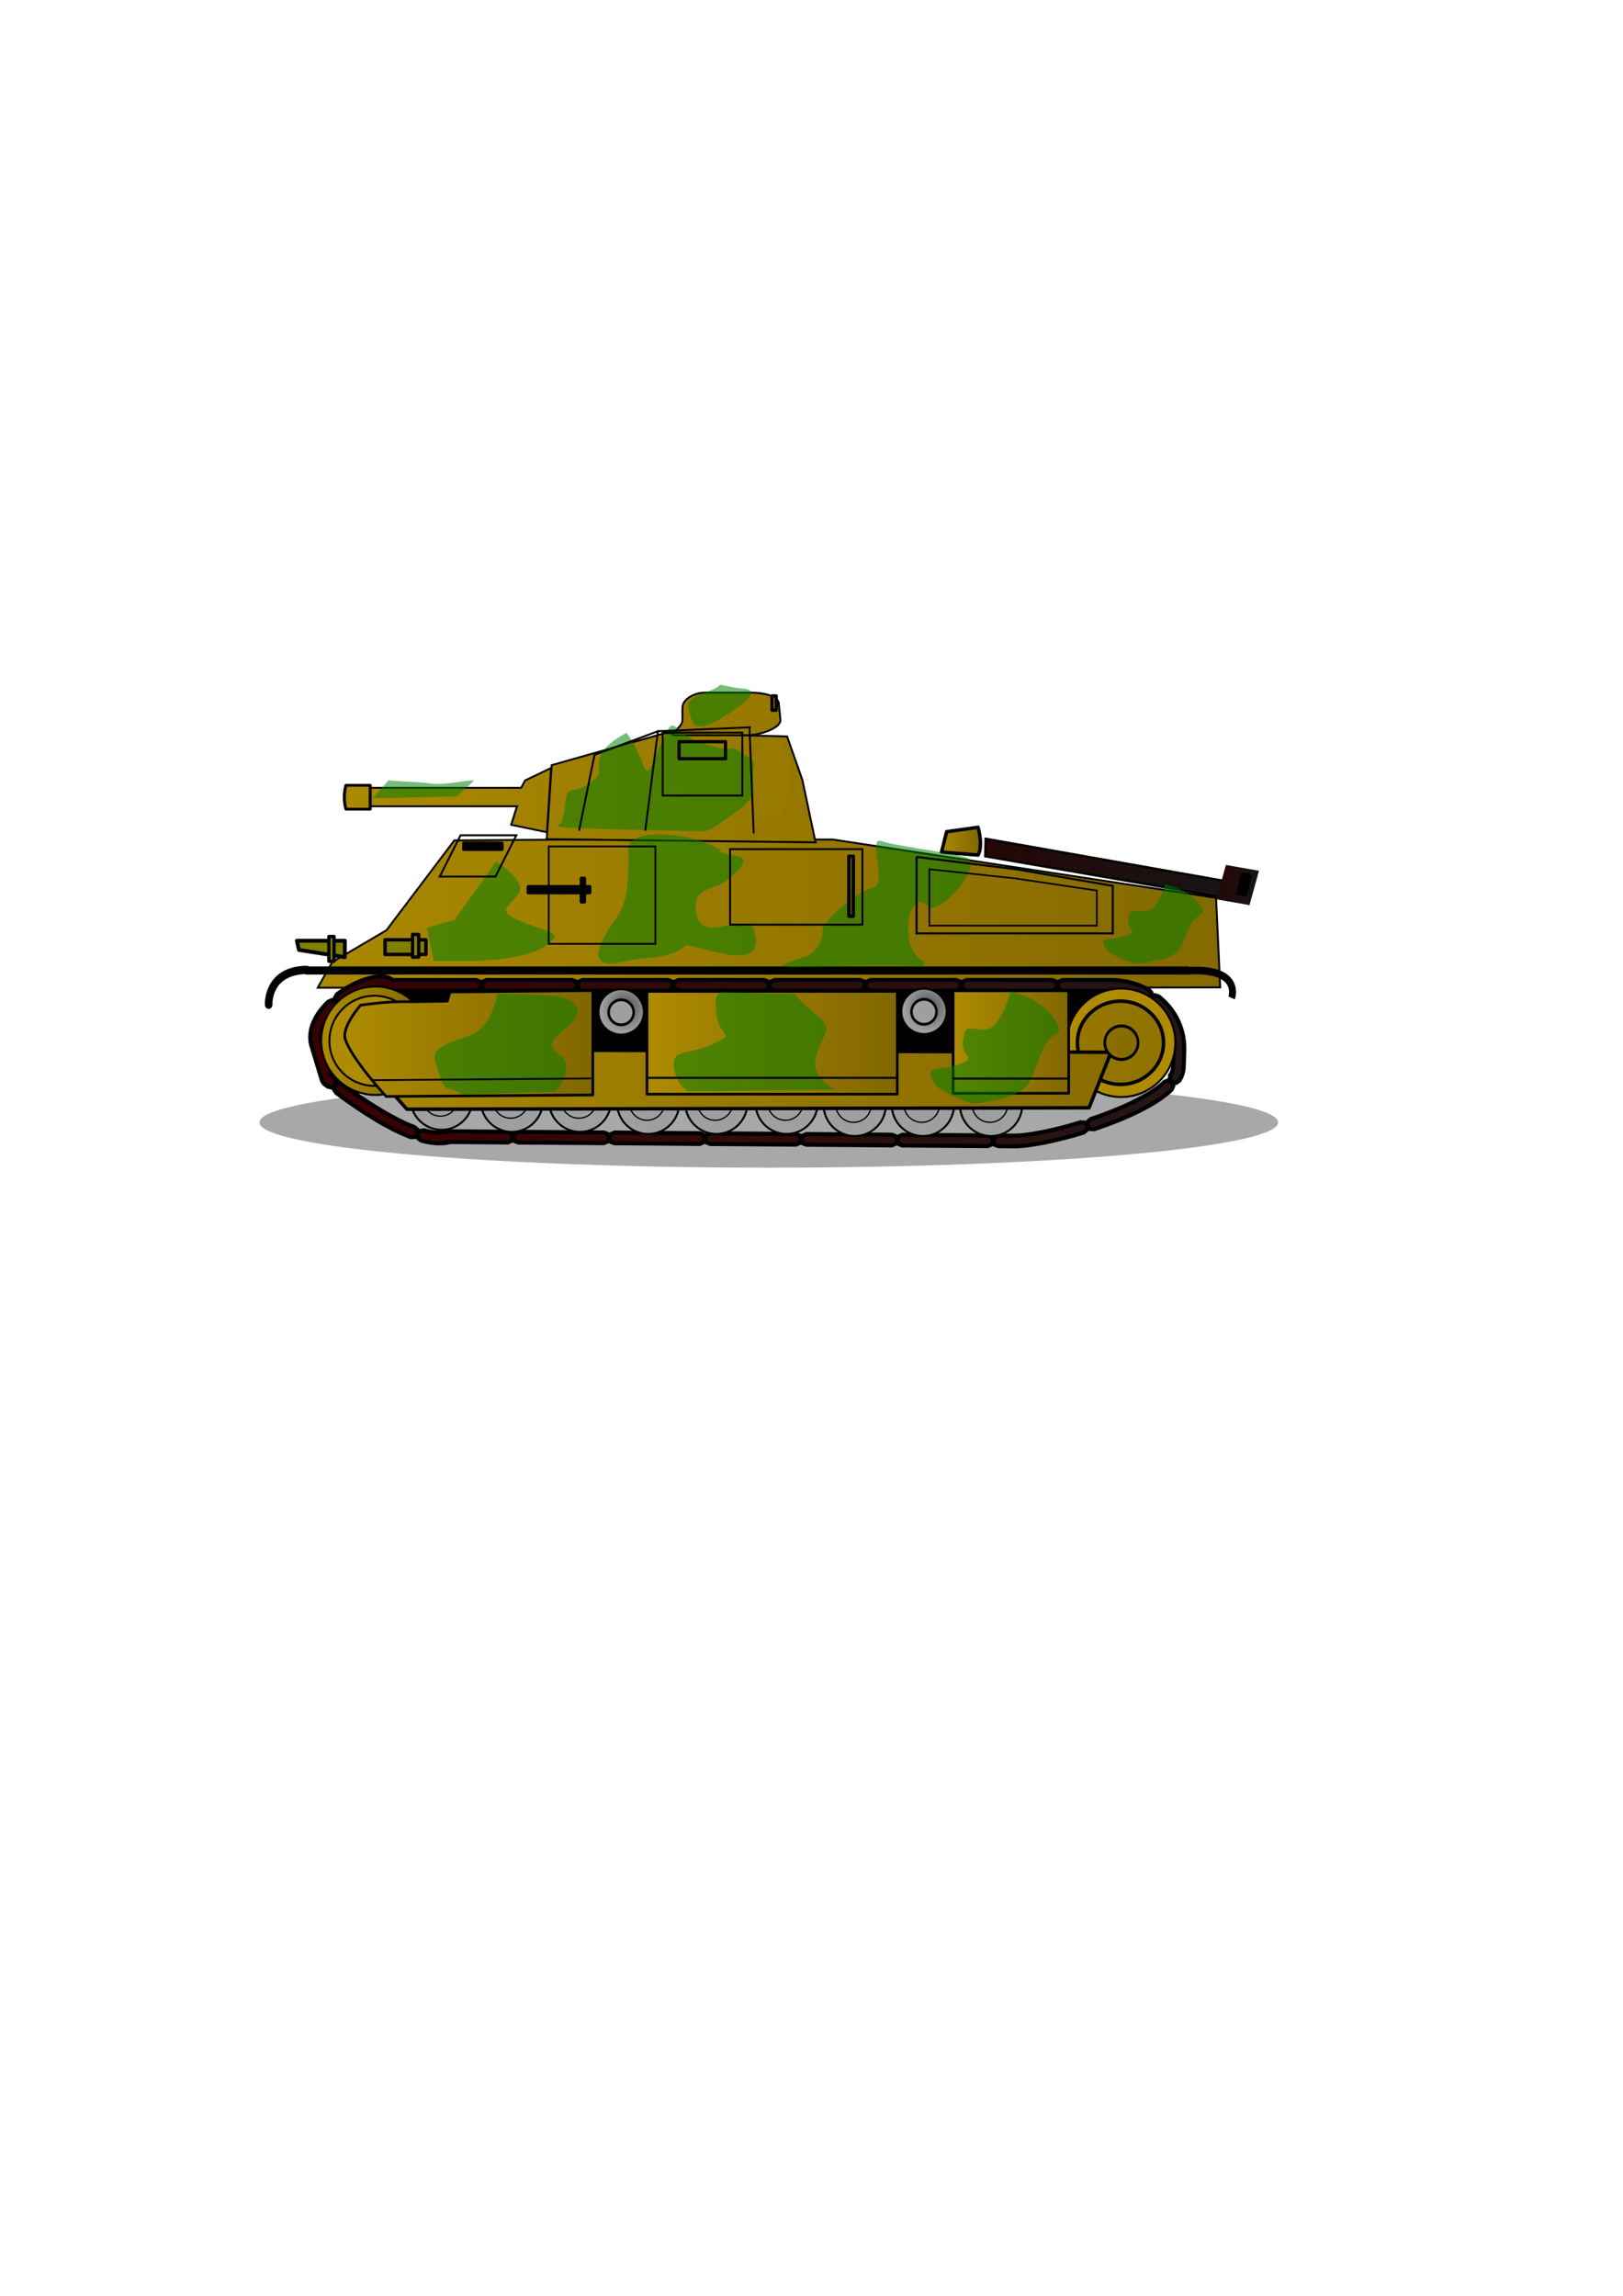 <?xml version="1.0" encoding="UTF-8" standalone="no"?>
<!-- Created with Inkscape (http://www.inkscape.org/) -->

<svg
   xmlns:dc="http://purl.org/dc/elements/1.1/"
   xmlns:cc="http://creativecommons.org/ns#"
   xmlns:rdf="http://www.w3.org/1999/02/22-rdf-syntax-ns#"
   xmlns:svg="http://www.w3.org/2000/svg"
   xmlns="http://www.w3.org/2000/svg"
   xmlns:xlink="http://www.w3.org/1999/xlink"
   xmlns:sodipodi="http://sodipodi.sourceforge.net/DTD/sodipodi-0.dtd"
   xmlns:inkscape="http://www.inkscape.org/namespaces/inkscape"
   width="210mm"
   height="297mm"
   id="svg2"
   version="1.1"
   inkscape:version="0.47 r22583"
   sodipodi:docname="somua s35.svg">
  <title
     id="title3794">Somua S35</title>
  <defs
     id="defs4">
    <linearGradient
       id="linearGradient4031">
      <stop
         style="stop-color:#260505;stop-opacity:1;"
         offset="0"
         id="stop4033" />
      <stop
         style="stop-color:#161616;stop-opacity:1;"
         offset="1"
         id="stop4035" />
    </linearGradient>
    <linearGradient
       id="linearGradient4023">
      <stop
         style="stop-color:#3a0000;stop-opacity:1;"
         offset="0"
         id="stop4025" />
      <stop
         style="stop-color:#241616;stop-opacity:1;"
         offset="1"
         id="stop4027" />
    </linearGradient>
    <linearGradient
       id="linearGradient3843">
      <stop
         style="stop-color:#4d4d4d;stop-opacity:1;"
         offset="0"
         id="stop3845" />
      <stop
         style="stop-color:#9f9f9f;stop-opacity:1;"
         offset="1"
         id="stop3847" />
    </linearGradient>
    <linearGradient
       id="linearGradient3745">
      <stop
         style="stop-color:#ae8b00;stop-opacity:1;"
         offset="0"
         id="stop3747" />
      <stop
         style="stop-color:#806600;stop-opacity:1;"
         offset="1"
         id="stop3749" />
    </linearGradient>
    <filter
       id="filter2933"
       inkscape:label="Inner Shadow"
       inkscape:menu="Shadows and Glows"
       inkscape:menu-tooltip="Adds a colorizable drop shadow inside"
       color-interpolation-filters="sRGB">
      <feGaussianBlur
         id="feGaussianBlur2935"
         stdDeviation="4"
         result="result8" />
      <feOffset
         id="feOffset2937"
         dx="4"
         dy="4"
         result="result11" />
      <feComposite
         id="feComposite2939"
         in2="result11"
         result="result6"
         in="SourceGraphic"
         operator="in" />
      <feFlood
         id="feFlood2941"
         result="result10"
         in="result6"
         flood-opacity="1"
         flood-color="rgb(0,0,0)" />
      <feBlend
         id="feBlend2943"
         in2="result10"
         mode="normal"
         in="result6"
         result="result12" />
      <feComposite
         id="feComposite2945"
         in2="SourceGraphic"
         result="result2"
         operator="in" />
    </filter>
    <linearGradient
       inkscape:collect="always"
       xlink:href="#linearGradient3745"
       id="linearGradient3759"
       x1="77.676"
       y1="438.701"
       x2="608.391"
       y2="438.701"
       gradientUnits="userSpaceOnUse" />
    <linearGradient
       inkscape:collect="always"
       xlink:href="#linearGradient3745"
       id="linearGradient3767"
       x1="436.449"
       y1="509.505"
       x2="494.265"
       y2="509.505"
       gradientUnits="userSpaceOnUse" />
    <linearGradient
       inkscape:collect="always"
       xlink:href="#linearGradient3745"
       id="linearGradient3769"
       x1="286.727"
       y1="509.862"
       x2="410.416"
       y2="509.862"
       gradientUnits="userSpaceOnUse" />
    <linearGradient
       inkscape:collect="always"
       xlink:href="#linearGradient3745"
       id="linearGradient3771"
       x1="138.921"
       y1="510.219"
       x2="261.542"
       y2="510.219"
       gradientUnits="userSpaceOnUse" />
    <linearGradient
       inkscape:collect="always"
       xlink:href="#linearGradient3745"
       id="linearGradient3773"
       gradientUnits="userSpaceOnUse"
       x1="77.676"
       y1="438.701"
       x2="608.391"
       y2="438.701" />
    <linearGradient
       inkscape:collect="always"
       xlink:href="#linearGradient3745"
       id="linearGradient3775"
       gradientUnits="userSpaceOnUse"
       x1="77.676"
       y1="438.701"
       x2="608.391"
       y2="438.701" />
    <linearGradient
       inkscape:collect="always"
       xlink:href="#linearGradient3745"
       id="linearGradient3777"
       gradientUnits="userSpaceOnUse"
       x1="77.676"
       y1="438.701"
       x2="608.391"
       y2="438.701" />
    <linearGradient
       inkscape:collect="always"
       xlink:href="#linearGradient3745"
       id="linearGradient3779"
       gradientUnits="userSpaceOnUse"
       x1="77.676"
       y1="438.701"
       x2="608.391"
       y2="438.701" />
    <linearGradient
       inkscape:collect="always"
       xlink:href="#linearGradient3745"
       id="linearGradient3781"
       gradientUnits="userSpaceOnUse"
       x1="77.676"
       y1="438.701"
       x2="608.391"
       y2="438.701" />
    <linearGradient
       inkscape:collect="always"
       xlink:href="#linearGradient3745"
       id="linearGradient3783"
       gradientUnits="userSpaceOnUse"
       x1="77.676"
       y1="438.701"
       x2="608.391"
       y2="438.701" />
    <linearGradient
       inkscape:collect="always"
       xlink:href="#linearGradient3745"
       id="linearGradient3785"
       gradientUnits="userSpaceOnUse"
       x1="77.676"
       y1="438.701"
       x2="608.391"
       y2="438.701" />
    <linearGradient
       inkscape:collect="always"
       xlink:href="#linearGradient3745"
       id="linearGradient3787"
       gradientUnits="userSpaceOnUse"
       x1="77.676"
       y1="438.701"
       x2="608.391"
       y2="438.701" />
    <linearGradient
       inkscape:collect="always"
       xlink:href="#linearGradient3745"
       id="linearGradient3789"
       gradientUnits="userSpaceOnUse"
       x1="77.676"
       y1="438.701"
       x2="608.391"
       y2="438.701" />
    <linearGradient
       inkscape:collect="always"
       xlink:href="#linearGradient3745"
       id="linearGradient3791"
       gradientUnits="userSpaceOnUse"
       x1="77.676"
       y1="438.701"
       x2="608.391"
       y2="438.701" />
    <linearGradient
       inkscape:collect="always"
       xlink:href="#linearGradient3745"
       id="linearGradient3797"
       gradientUnits="userSpaceOnUse"
       x1="77.676"
       y1="438.701"
       x2="608.391"
       y2="438.701" />
    <linearGradient
       inkscape:collect="always"
       xlink:href="#linearGradient3745"
       id="linearGradient3799"
       gradientUnits="userSpaceOnUse"
       x1="77.676"
       y1="438.701"
       x2="608.391"
       y2="438.701" />
    <linearGradient
       inkscape:collect="always"
       xlink:href="#linearGradient3745"
       id="linearGradient3801"
       gradientUnits="userSpaceOnUse"
       x1="77.676"
       y1="438.701"
       x2="608.391"
       y2="438.701" />
    <linearGradient
       inkscape:collect="always"
       xlink:href="#linearGradient3745"
       id="linearGradient3806"
       gradientUnits="userSpaceOnUse"
       x1="77.676"
       y1="438.701"
       x2="608.391"
       y2="438.701" />
    <linearGradient
       inkscape:collect="always"
       xlink:href="#linearGradient3745"
       id="linearGradient3812"
       gradientUnits="userSpaceOnUse"
       x1="77.676"
       y1="438.701"
       x2="608.391"
       y2="438.701" />
    <linearGradient
       inkscape:collect="always"
       xlink:href="#linearGradient3745"
       id="linearGradient3815"
       gradientUnits="userSpaceOnUse"
       x1="77.676"
       y1="438.701"
       x2="608.391"
       y2="438.701" />
    <linearGradient
       inkscape:collect="always"
       xlink:href="#linearGradient3745"
       id="linearGradient3833"
       x1="-283.343"
       y1="383.641"
       x2="-227.794"
       y2="383.641"
       gradientUnits="userSpaceOnUse" />
    <linearGradient
       inkscape:collect="always"
       xlink:href="#linearGradient3745"
       id="linearGradient3841"
       x1="430.578"
       y1="410.576"
       x2="450.136"
       y2="410.576"
       gradientUnits="userSpaceOnUse" />
    <radialGradient
       inkscape:collect="always"
       xlink:href="#linearGradient3843"
       id="radialGradient3909"
       cx="274.762"
       cy="494.758"
       fx="274.762"
       fy="494.758"
       r="11.612"
       gradientUnits="userSpaceOnUse" />
    <radialGradient
       inkscape:collect="always"
       xlink:href="#linearGradient3843"
       id="radialGradient3917"
       cx="274.762"
       cy="494.758"
       fx="274.762"
       fy="494.758"
       r="11.612"
       gradientUnits="userSpaceOnUse" />
    <radialGradient
       inkscape:collect="always"
       xlink:href="#linearGradient3843"
       id="radialGradient3919"
       cx="186.878"
       cy="537.184"
       fx="186.878"
       fy="537.184"
       r="15.735"
       gradientTransform="matrix(1,0,0,1.002,0,-1.041)"
       gradientUnits="userSpaceOnUse" />
    <radialGradient
       inkscape:collect="always"
       xlink:href="#linearGradient3843"
       id="radialGradient3921"
       cx="186.878"
       cy="537.184"
       fx="186.878"
       fy="537.184"
       r="15.735"
       gradientTransform="matrix(1,0,0,1.002,0,-1.041)"
       gradientUnits="userSpaceOnUse" />
    <radialGradient
       inkscape:collect="always"
       xlink:href="#linearGradient3843"
       id="radialGradient3923"
       cx="186.878"
       cy="537.184"
       fx="186.878"
       fy="537.184"
       r="15.735"
       gradientTransform="matrix(1,0,0,1.002,0,-1.041)"
       gradientUnits="userSpaceOnUse" />
    <radialGradient
       inkscape:collect="always"
       xlink:href="#linearGradient3843"
       id="radialGradient3925"
       cx="186.878"
       cy="537.184"
       fx="186.878"
       fy="537.184"
       r="15.735"
       gradientTransform="matrix(1,0,0,1.002,0,-1.041)"
       gradientUnits="userSpaceOnUse" />
    <radialGradient
       inkscape:collect="always"
       xlink:href="#linearGradient3843"
       id="radialGradient3927"
       cx="186.878"
       cy="537.184"
       fx="186.878"
       fy="537.184"
       r="15.735"
       gradientTransform="matrix(1,0,0,1.002,0,-1.041)"
       gradientUnits="userSpaceOnUse" />
    <radialGradient
       inkscape:collect="always"
       xlink:href="#linearGradient3843"
       id="radialGradient3929"
       cx="186.878"
       cy="537.184"
       fx="186.878"
       fy="537.184"
       r="15.735"
       gradientTransform="matrix(1,0,0,1.002,0,-1.041)"
       gradientUnits="userSpaceOnUse" />
    <radialGradient
       inkscape:collect="always"
       xlink:href="#linearGradient3843"
       id="radialGradient3931"
       cx="186.878"
       cy="537.184"
       fx="186.878"
       fy="537.184"
       r="15.735"
       gradientTransform="matrix(1,0,0,1.002,0,-1.041)"
       gradientUnits="userSpaceOnUse" />
    <radialGradient
       inkscape:collect="always"
       xlink:href="#linearGradient3843"
       id="radialGradient3933"
       cx="186.878"
       cy="537.184"
       fx="186.878"
       fy="537.184"
       r="15.735"
       gradientTransform="matrix(1,0,0,1.002,0,-1.041)"
       gradientUnits="userSpaceOnUse" />
    <radialGradient
       inkscape:collect="always"
       xlink:href="#linearGradient3843"
       id="radialGradient3935"
       cx="186.878"
       cy="537.184"
       fx="186.878"
       fy="537.184"
       r="15.735"
       gradientTransform="matrix(1,0,0,1.002,0,-1.041)"
       gradientUnits="userSpaceOnUse" />
    <filter
       id="filter3937"
       inkscape:label="Inner Shadow"
       inkscape:menu="Shadows and Glows"
       inkscape:menu-tooltip="Adds a colorizable drop shadow inside"
       color-interpolation-filters="sRGB">
      <feGaussianBlur
         id="feGaussianBlur3939"
         stdDeviation="4"
         result="result8" />
      <feOffset
         id="feOffset3941"
         dx="4"
         dy="4"
         result="result11" />
      <feComposite
         id="feComposite3943"
         in2="result11"
         result="result6"
         in="SourceGraphic"
         operator="in" />
      <feFlood
         id="feFlood3945"
         result="result10"
         in="result6"
         flood-opacity="1"
         flood-color="rgb(0,0,0)" />
      <feBlend
         id="feBlend3947"
         in2="result10"
         mode="normal"
         in="result6"
         result="result12" />
      <feComposite
         id="feComposite3949"
         in2="SourceGraphic"
         result="result2"
         operator="in" />
    </filter>
    <filter
       inkscape:collect="always"
       id="filter3957"
       x="-0.015"
       width="1.03"
       y="-0.147"
       height="1.295">
      <feGaussianBlur
         inkscape:collect="always"
         stdDeviation="2.718"
         id="feGaussianBlur3959" />
    </filter>
    <filter
       id="filter3961"
       inkscape:label="Inner Shadow"
       inkscape:menu="Shadows and Glows"
       inkscape:menu-tooltip="Adds a colorizable drop shadow inside"
       color-interpolation-filters="sRGB">
      <feGaussianBlur
         id="feGaussianBlur3963"
         stdDeviation="4"
         result="result8" />
      <feOffset
         id="feOffset3965"
         dx="4"
         dy="4"
         result="result11" />
      <feComposite
         id="feComposite3967"
         in2="result11"
         result="result6"
         in="SourceGraphic"
         operator="in" />
      <feFlood
         id="feFlood3969"
         result="result10"
         in="result6"
         flood-opacity="1"
         flood-color="rgb(0,0,0)" />
      <feBlend
         id="feBlend3971"
         in2="result10"
         mode="normal"
         in="result6"
         result="result12" />
      <feComposite
         id="feComposite3973"
         in2="SourceGraphic"
         result="result2"
         operator="in" />
    </filter>
    <filter
       id="filter3975"
       inkscape:label="Inner Shadow"
       inkscape:menu="Shadows and Glows"
       inkscape:menu-tooltip="Adds a colorizable drop shadow inside"
       color-interpolation-filters="sRGB">
      <feGaussianBlur
         id="feGaussianBlur3977"
         stdDeviation="4"
         result="result8" />
      <feOffset
         id="feOffset3979"
         dx="4"
         dy="4"
         result="result11" />
      <feComposite
         id="feComposite3981"
         in2="result11"
         result="result6"
         in="SourceGraphic"
         operator="in" />
      <feFlood
         id="feFlood3983"
         result="result10"
         in="result6"
         flood-opacity="1"
         flood-color="rgb(0,0,0)" />
      <feBlend
         id="feBlend3985"
         in2="result10"
         mode="normal"
         in="result6"
         result="result12" />
      <feComposite
         id="feComposite3987"
         in2="SourceGraphic"
         result="result2"
         operator="in" />
    </filter>
    <filter
       id="filter3989"
       inkscape:label="Inner Shadow"
       inkscape:menu="Shadows and Glows"
       inkscape:menu-tooltip="Adds a colorizable drop shadow inside"
       color-interpolation-filters="sRGB">
      <feGaussianBlur
         id="feGaussianBlur3991"
         stdDeviation="4"
         result="result8" />
      <feOffset
         id="feOffset3993"
         dx="4"
         dy="4"
         result="result11" />
      <feComposite
         id="feComposite3995"
         in2="result11"
         result="result6"
         in="SourceGraphic"
         operator="in" />
      <feFlood
         id="feFlood3997"
         result="result10"
         in="result6"
         flood-opacity="1"
         flood-color="rgb(0,0,0)" />
      <feBlend
         id="feBlend3999"
         in2="result10"
         mode="normal"
         in="result6"
         result="result12" />
      <feComposite
         id="feComposite4001"
         in2="SourceGraphic"
         result="result2"
         operator="in" />
    </filter>
    <filter
       id="filter4003"
       inkscape:label="Inner Shadow"
       inkscape:menu="Shadows and Glows"
       inkscape:menu-tooltip="Adds a colorizable drop shadow inside"
       color-interpolation-filters="sRGB">
      <feGaussianBlur
         id="feGaussianBlur4005"
         stdDeviation="4"
         result="result8" />
      <feOffset
         id="feOffset4007"
         dx="4"
         dy="4"
         result="result11" />
      <feComposite
         id="feComposite4009"
         in2="result11"
         result="result6"
         in="SourceGraphic"
         operator="in" />
      <feFlood
         id="feFlood4011"
         result="result10"
         in="result6"
         flood-opacity="1"
         flood-color="rgb(0,0,0)" />
      <feBlend
         id="feBlend4013"
         in2="result10"
         mode="normal"
         in="result6"
         result="result12" />
      <feComposite
         id="feComposite4015"
         in2="SourceGraphic"
         result="result2"
         operator="in" />
    </filter>
    <linearGradient
       inkscape:collect="always"
       xlink:href="#linearGradient4023"
       id="linearGradient4029"
       x1="122.688"
       y1="518.953"
       x2="550.124"
       y2="518.953"
       gradientUnits="userSpaceOnUse" />
    <linearGradient
       inkscape:collect="always"
       xlink:href="#linearGradient4031"
       id="linearGradient4037"
       x1="525.16"
       y1="326.153"
       x2="672.239"
       y2="326.153"
       gradientUnits="userSpaceOnUse" />
    <linearGradient
       inkscape:collect="always"
       xlink:href="#linearGradient4031"
       id="linearGradient4045"
       x1="664.959"
       y1="327.95"
       x2="682.915"
       y2="327.95"
       gradientUnits="userSpaceOnUse" />
    <filter
       id="filter4063"
       inkscape:label="Drop shadow"
       width="1.5"
       height="1.5"
       x="-.25"
       y="-.25">
      <feGaussianBlur
         id="feGaussianBlur4065"
         in="SourceAlpha"
         stdDeviation="2,000000"
         result="blur" />
      <feColorMatrix
         id="feColorMatrix4067"
         result="bluralpha"
         type="matrix"
         values="1 0 0 0 0 0 1 0 0 0 0 0 1 0 0 0 0 0 0,500000 0 " />
      <feOffset
         id="feOffset4069"
         in="bluralpha"
         dx="0,000000"
         dy="1,000000"
         result="offsetBlur" />
      <feMerge
         id="feMerge4071">
        <feMergeNode
           id="feMergeNode4073"
           in="offsetBlur" />
        <feMergeNode
           id="feMergeNode4075"
           in="SourceGraphic" />
      </feMerge>
    </filter>
    <filter
       id="filter4077"
       inkscape:label="Drop shadow"
       width="1.5"
       height="1.5"
       x="-.25"
       y="-.25">
      <feGaussianBlur
         id="feGaussianBlur4079"
         in="SourceAlpha"
         stdDeviation="2,000000"
         result="blur" />
      <feColorMatrix
         id="feColorMatrix4081"
         result="bluralpha"
         type="matrix"
         values="1 0 0 0 0 0 1 0 0 0 0 0 1 0 0 0 0 0 0,500000 0 " />
      <feOffset
         id="feOffset4083"
         in="bluralpha"
         dx="0,000000"
         dy="1,000000"
         result="offsetBlur" />
      <feMerge
         id="feMerge4085">
        <feMergeNode
           id="feMergeNode4087"
           in="offsetBlur" />
        <feMergeNode
           id="feMergeNode4089"
           in="SourceGraphic" />
      </feMerge>
    </filter>
    <filter
       inkscape:collect="always"
       id="filter4109"
       x="-0.22"
       width="1.44"
       y="-0.199"
       height="1.398">
      <feGaussianBlur
         inkscape:collect="always"
         stdDeviation="3.057"
         id="feGaussianBlur4111" />
    </filter>
    <linearGradient
       inkscape:collect="always"
       xlink:href="#linearGradient3745"
       id="linearGradient4215"
       gradientUnits="userSpaceOnUse"
       x1="77.676"
       y1="438.701"
       x2="608.391"
       y2="438.701" />
    <linearGradient
       inkscape:collect="always"
       xlink:href="#linearGradient3745"
       id="linearGradient4217"
       gradientUnits="userSpaceOnUse"
       x1="77.676"
       y1="438.701"
       x2="608.391"
       y2="438.701" />
    <linearGradient
       inkscape:collect="always"
       xlink:href="#linearGradient3745"
       id="linearGradient4219"
       gradientUnits="userSpaceOnUse"
       x1="430.578"
       y1="410.576"
       x2="450.136"
       y2="410.576" />
    <linearGradient
       inkscape:collect="always"
       xlink:href="#linearGradient4023"
       id="linearGradient4221"
       gradientUnits="userSpaceOnUse"
       x1="122.688"
       y1="518.953"
       x2="550.124"
       y2="518.953" />
    <linearGradient
       inkscape:collect="always"
       xlink:href="#linearGradient4031"
       id="linearGradient4223"
       gradientUnits="userSpaceOnUse"
       x1="525.16"
       y1="326.153"
       x2="672.239"
       y2="326.153" />
    <linearGradient
       inkscape:collect="always"
       xlink:href="#linearGradient3745"
       id="linearGradient4225"
       gradientUnits="userSpaceOnUse"
       x1="-283.343"
       y1="383.641"
       x2="-227.794"
       y2="383.641" />
    <radialGradient
       inkscape:collect="always"
       xlink:href="#linearGradient3843"
       id="radialGradient4227"
       gradientUnits="userSpaceOnUse"
       gradientTransform="matrix(1,0,0,1.002,0,-1.041)"
       cx="186.878"
       cy="537.184"
       fx="186.878"
       fy="537.184"
       r="15.735" />
    <radialGradient
       inkscape:collect="always"
       xlink:href="#linearGradient3843"
       id="radialGradient4229"
       gradientUnits="userSpaceOnUse"
       gradientTransform="matrix(1,0,0,1.002,0,-1.041)"
       cx="186.878"
       cy="537.184"
       fx="186.878"
       fy="537.184"
       r="15.735" />
    <radialGradient
       inkscape:collect="always"
       xlink:href="#linearGradient3843"
       id="radialGradient4231"
       gradientUnits="userSpaceOnUse"
       gradientTransform="matrix(1,0,0,1.002,0,-1.041)"
       cx="186.878"
       cy="537.184"
       fx="186.878"
       fy="537.184"
       r="15.735" />
    <radialGradient
       inkscape:collect="always"
       xlink:href="#linearGradient3843"
       id="radialGradient4233"
       gradientUnits="userSpaceOnUse"
       gradientTransform="matrix(1,0,0,1.002,0,-1.041)"
       cx="186.878"
       cy="537.184"
       fx="186.878"
       fy="537.184"
       r="15.735" />
    <radialGradient
       inkscape:collect="always"
       xlink:href="#linearGradient3843"
       id="radialGradient4235"
       gradientUnits="userSpaceOnUse"
       gradientTransform="matrix(1,0,0,1.002,0,-1.041)"
       cx="186.878"
       cy="537.184"
       fx="186.878"
       fy="537.184"
       r="15.735" />
    <radialGradient
       inkscape:collect="always"
       xlink:href="#linearGradient3843"
       id="radialGradient4237"
       gradientUnits="userSpaceOnUse"
       gradientTransform="matrix(1,0,0,1.002,0,-1.041)"
       cx="186.878"
       cy="537.184"
       fx="186.878"
       fy="537.184"
       r="15.735" />
    <radialGradient
       inkscape:collect="always"
       xlink:href="#linearGradient3843"
       id="radialGradient4239"
       gradientUnits="userSpaceOnUse"
       gradientTransform="matrix(1,0,0,1.002,0,-1.041)"
       cx="186.878"
       cy="537.184"
       fx="186.878"
       fy="537.184"
       r="15.735" />
    <radialGradient
       inkscape:collect="always"
       xlink:href="#linearGradient3843"
       id="radialGradient4241"
       gradientUnits="userSpaceOnUse"
       gradientTransform="matrix(1,0,0,1.002,0,-1.041)"
       cx="186.878"
       cy="537.184"
       fx="186.878"
       fy="537.184"
       r="15.735" />
    <radialGradient
       inkscape:collect="always"
       xlink:href="#linearGradient3843"
       id="radialGradient4243"
       gradientUnits="userSpaceOnUse"
       gradientTransform="matrix(1,0,0,1.002,0,-1.041)"
       cx="186.878"
       cy="537.184"
       fx="186.878"
       fy="537.184"
       r="15.735" />
    <radialGradient
       inkscape:collect="always"
       xlink:href="#linearGradient3843"
       id="radialGradient4245"
       gradientUnits="userSpaceOnUse"
       gradientTransform="matrix(1,0,0,1.002,0,-1.041)"
       cx="186.878"
       cy="537.184"
       fx="186.878"
       fy="537.184"
       r="15.735" />
    <radialGradient
       inkscape:collect="always"
       xlink:href="#linearGradient3843"
       id="radialGradient4247"
       gradientUnits="userSpaceOnUse"
       gradientTransform="matrix(1,0,0,1.002,0,-1.041)"
       cx="186.878"
       cy="537.184"
       fx="186.878"
       fy="537.184"
       r="15.735" />
    <radialGradient
       inkscape:collect="always"
       xlink:href="#linearGradient3843"
       id="radialGradient4249"
       gradientUnits="userSpaceOnUse"
       gradientTransform="matrix(1,0,0,1.002,0,-1.041)"
       cx="186.878"
       cy="537.184"
       fx="186.878"
       fy="537.184"
       r="15.735" />
    <radialGradient
       inkscape:collect="always"
       xlink:href="#linearGradient3843"
       id="radialGradient4251"
       gradientUnits="userSpaceOnUse"
       gradientTransform="matrix(1,0,0,1.002,0,-1.041)"
       cx="186.878"
       cy="537.184"
       fx="186.878"
       fy="537.184"
       r="15.735" />
    <radialGradient
       inkscape:collect="always"
       xlink:href="#linearGradient3843"
       id="radialGradient4253"
       gradientUnits="userSpaceOnUse"
       gradientTransform="matrix(1,0,0,1.002,0,-1.041)"
       cx="186.878"
       cy="537.184"
       fx="186.878"
       fy="537.184"
       r="15.735" />
    <radialGradient
       inkscape:collect="always"
       xlink:href="#linearGradient3843"
       id="radialGradient4255"
       gradientUnits="userSpaceOnUse"
       gradientTransform="matrix(1,0,0,1.002,0,-1.041)"
       cx="186.878"
       cy="537.184"
       fx="186.878"
       fy="537.184"
       r="15.735" />
    <radialGradient
       inkscape:collect="always"
       xlink:href="#linearGradient3843"
       id="radialGradient4257"
       gradientUnits="userSpaceOnUse"
       gradientTransform="matrix(1,0,0,1.002,0,-1.041)"
       cx="186.878"
       cy="537.184"
       fx="186.878"
       fy="537.184"
       r="15.735" />
    <radialGradient
       inkscape:collect="always"
       xlink:href="#linearGradient3843"
       id="radialGradient4259"
       gradientUnits="userSpaceOnUse"
       gradientTransform="matrix(1,0,0,1.002,0,-1.041)"
       cx="186.878"
       cy="537.184"
       fx="186.878"
       fy="537.184"
       r="15.735" />
    <radialGradient
       inkscape:collect="always"
       xlink:href="#linearGradient3843"
       id="radialGradient4261"
       gradientUnits="userSpaceOnUse"
       gradientTransform="matrix(1,0,0,1.002,0,-1.041)"
       cx="186.878"
       cy="537.184"
       fx="186.878"
       fy="537.184"
       r="15.735" />
    <radialGradient
       inkscape:collect="always"
       xlink:href="#linearGradient3843"
       id="radialGradient4263"
       gradientUnits="userSpaceOnUse"
       gradientTransform="matrix(1,0,0,1.002,0,-1.041)"
       cx="186.878"
       cy="537.184"
       fx="186.878"
       fy="537.184"
       r="15.735" />
    <radialGradient
       inkscape:collect="always"
       xlink:href="#linearGradient3843"
       id="radialGradient4265"
       gradientUnits="userSpaceOnUse"
       gradientTransform="matrix(1,0,0,1.002,0,-1.041)"
       cx="186.878"
       cy="537.184"
       fx="186.878"
       fy="537.184"
       r="15.735" />
    <radialGradient
       inkscape:collect="always"
       xlink:href="#linearGradient3843"
       id="radialGradient4267"
       gradientUnits="userSpaceOnUse"
       gradientTransform="matrix(1,0,0,1.002,0,-1.041)"
       cx="186.878"
       cy="537.184"
       fx="186.878"
       fy="537.184"
       r="15.735" />
    <radialGradient
       inkscape:collect="always"
       xlink:href="#linearGradient3843"
       id="radialGradient4269"
       gradientUnits="userSpaceOnUse"
       gradientTransform="matrix(1,0,0,1.002,0,-1.041)"
       cx="186.878"
       cy="537.184"
       fx="186.878"
       fy="537.184"
       r="15.735" />
    <radialGradient
       inkscape:collect="always"
       xlink:href="#linearGradient3843"
       id="radialGradient4271"
       gradientUnits="userSpaceOnUse"
       gradientTransform="matrix(1,0,0,1.002,0,-1.041)"
       cx="186.878"
       cy="537.184"
       fx="186.878"
       fy="537.184"
       r="15.735" />
    <radialGradient
       inkscape:collect="always"
       xlink:href="#linearGradient3843"
       id="radialGradient4273"
       gradientUnits="userSpaceOnUse"
       gradientTransform="matrix(1,0,0,1.002,0,-1.041)"
       cx="186.878"
       cy="537.184"
       fx="186.878"
       fy="537.184"
       r="15.735" />
    <radialGradient
       inkscape:collect="always"
       xlink:href="#linearGradient3843"
       id="radialGradient4275"
       gradientUnits="userSpaceOnUse"
       gradientTransform="matrix(1,0,0,1.002,0,-1.041)"
       cx="186.878"
       cy="537.184"
       fx="186.878"
       fy="537.184"
       r="15.735" />
    <radialGradient
       inkscape:collect="always"
       xlink:href="#linearGradient3843"
       id="radialGradient4277"
       gradientUnits="userSpaceOnUse"
       gradientTransform="matrix(1,0,0,1.002,0,-1.041)"
       cx="186.878"
       cy="537.184"
       fx="186.878"
       fy="537.184"
       r="15.735" />
    <radialGradient
       inkscape:collect="always"
       xlink:href="#linearGradient3843"
       id="radialGradient4279"
       gradientUnits="userSpaceOnUse"
       gradientTransform="matrix(1,0,0,1.002,0,-1.041)"
       cx="186.878"
       cy="537.184"
       fx="186.878"
       fy="537.184"
       r="15.735" />
    <radialGradient
       inkscape:collect="always"
       xlink:href="#linearGradient3843"
       id="radialGradient4281"
       gradientUnits="userSpaceOnUse"
       cx="274.762"
       cy="494.758"
       fx="274.762"
       fy="494.758"
       r="11.612" />
    <radialGradient
       inkscape:collect="always"
       xlink:href="#linearGradient3843"
       id="radialGradient4283"
       gradientUnits="userSpaceOnUse"
       cx="274.762"
       cy="494.758"
       fx="274.762"
       fy="494.758"
       r="11.612" />
    <radialGradient
       inkscape:collect="always"
       xlink:href="#linearGradient3843"
       id="radialGradient4285"
       gradientUnits="userSpaceOnUse"
       cx="274.762"
       cy="494.758"
       fx="274.762"
       fy="494.758"
       r="11.612" />
    <radialGradient
       inkscape:collect="always"
       xlink:href="#linearGradient3843"
       id="radialGradient4287"
       gradientUnits="userSpaceOnUse"
       cx="274.762"
       cy="494.758"
       fx="274.762"
       fy="494.758"
       r="11.612" />
    <radialGradient
       inkscape:collect="always"
       xlink:href="#linearGradient3843"
       id="radialGradient4289"
       gradientUnits="userSpaceOnUse"
       cx="274.762"
       cy="494.758"
       fx="274.762"
       fy="494.758"
       r="11.612" />
    <radialGradient
       inkscape:collect="always"
       xlink:href="#linearGradient3843"
       id="radialGradient4291"
       gradientUnits="userSpaceOnUse"
       cx="274.762"
       cy="494.758"
       fx="274.762"
       fy="494.758"
       r="11.612" />
    <radialGradient
       inkscape:collect="always"
       xlink:href="#linearGradient3843"
       id="radialGradient4293"
       gradientUnits="userSpaceOnUse"
       cx="274.762"
       cy="494.758"
       fx="274.762"
       fy="494.758"
       r="11.612" />
    <radialGradient
       inkscape:collect="always"
       xlink:href="#linearGradient3843"
       id="radialGradient4295"
       gradientUnits="userSpaceOnUse"
       cx="274.762"
       cy="494.758"
       fx="274.762"
       fy="494.758"
       r="11.612" />
    <linearGradient
       inkscape:collect="always"
       xlink:href="#linearGradient4031"
       id="linearGradient4297"
       gradientUnits="userSpaceOnUse"
       x1="664.959"
       y1="327.95"
       x2="682.915"
       y2="327.95" />
    <linearGradient
       inkscape:collect="always"
       xlink:href="#linearGradient3745"
       id="linearGradient4299"
       gradientUnits="userSpaceOnUse"
       x1="77.676"
       y1="438.701"
       x2="608.391"
       y2="438.701" />
    <linearGradient
       inkscape:collect="always"
       xlink:href="#linearGradient3745"
       id="linearGradient4301"
       gradientUnits="userSpaceOnUse"
       x1="77.676"
       y1="438.701"
       x2="608.391"
       y2="438.701" />
    <linearGradient
       inkscape:collect="always"
       xlink:href="#linearGradient3745"
       id="linearGradient4303"
       gradientUnits="userSpaceOnUse"
       x1="77.676"
       y1="438.701"
       x2="608.391"
       y2="438.701" />
    <linearGradient
       inkscape:collect="always"
       xlink:href="#linearGradient3745"
       id="linearGradient4305"
       gradientUnits="userSpaceOnUse"
       x1="77.676"
       y1="438.701"
       x2="608.391"
       y2="438.701" />
    <linearGradient
       inkscape:collect="always"
       xlink:href="#linearGradient3745"
       id="linearGradient4307"
       gradientUnits="userSpaceOnUse"
       x1="77.676"
       y1="438.701"
       x2="608.391"
       y2="438.701" />
    <linearGradient
       inkscape:collect="always"
       xlink:href="#linearGradient3745"
       id="linearGradient4309"
       gradientUnits="userSpaceOnUse"
       x1="77.676"
       y1="438.701"
       x2="608.391"
       y2="438.701" />
    <linearGradient
       inkscape:collect="always"
       xlink:href="#linearGradient3745"
       id="linearGradient4311"
       gradientUnits="userSpaceOnUse"
       x1="77.676"
       y1="438.701"
       x2="608.391"
       y2="438.701" />
    <linearGradient
       inkscape:collect="always"
       xlink:href="#linearGradient3745"
       id="linearGradient4313"
       gradientUnits="userSpaceOnUse"
       x1="77.676"
       y1="438.701"
       x2="608.391"
       y2="438.701" />
    <linearGradient
       inkscape:collect="always"
       xlink:href="#linearGradient3745"
       id="linearGradient4315"
       gradientUnits="userSpaceOnUse"
       x1="77.676"
       y1="438.701"
       x2="608.391"
       y2="438.701" />
    <linearGradient
       inkscape:collect="always"
       xlink:href="#linearGradient3745"
       id="linearGradient4317"
       gradientUnits="userSpaceOnUse"
       x1="77.676"
       y1="438.701"
       x2="608.391"
       y2="438.701" />
    <linearGradient
       inkscape:collect="always"
       xlink:href="#linearGradient3745"
       id="linearGradient4319"
       gradientUnits="userSpaceOnUse"
       x1="77.676"
       y1="438.701"
       x2="608.391"
       y2="438.701" />
    <linearGradient
       inkscape:collect="always"
       xlink:href="#linearGradient3745"
       id="linearGradient4321"
       gradientUnits="userSpaceOnUse"
       x1="77.676"
       y1="438.701"
       x2="608.391"
       y2="438.701" />
    <linearGradient
       inkscape:collect="always"
       xlink:href="#linearGradient3745"
       id="linearGradient4323"
       gradientUnits="userSpaceOnUse"
       x1="77.676"
       y1="438.701"
       x2="608.391"
       y2="438.701" />
    <linearGradient
       inkscape:collect="always"
       xlink:href="#linearGradient3745"
       id="linearGradient4325"
       gradientUnits="userSpaceOnUse"
       x1="77.676"
       y1="438.701"
       x2="608.391"
       y2="438.701" />
    <linearGradient
       inkscape:collect="always"
       xlink:href="#linearGradient3745"
       id="linearGradient4327"
       gradientUnits="userSpaceOnUse"
       x1="138.921"
       y1="510.219"
       x2="261.542"
       y2="510.219" />
    <linearGradient
       inkscape:collect="always"
       xlink:href="#linearGradient3745"
       id="linearGradient4329"
       gradientUnits="userSpaceOnUse"
       x1="436.449"
       y1="509.505"
       x2="494.265"
       y2="509.505" />
    <linearGradient
       inkscape:collect="always"
       xlink:href="#linearGradient3745"
       id="linearGradient4331"
       gradientUnits="userSpaceOnUse"
       x1="286.727"
       y1="509.862"
       x2="410.416"
       y2="509.862" />
  </defs>
  <sodipodi:namedview
     id="base"
     pagecolor="#ffffff"
     bordercolor="#666666"
     borderopacity="1.0"
     inkscape:pageopacity="0.0"
     inkscape:pageshadow="2"
     inkscape:zoom="0.7"
     inkscape:cx="126.82046"
     inkscape:cy="672.8355"
     inkscape:document-units="px"
     inkscape:current-layer="layer1"
     showgrid="false"
     inkscape:snap-bbox="true"
     inkscape:snap-global="false"
     inkscape:window-width="1680"
     inkscape:window-height="975"
     inkscape:window-x="0"
     inkscape:window-y="24"
     inkscape:window-maximized="1" />
  <g
     inkscape:label="Calque 1"
     inkscape:groupmode="layer"
     id="layer1">
    <g
       id="g4113"
       transform="translate(29.014,0)">
      <path
         transform="matrix(1.135,0,0,1,-24.163,0)"
         d="m 546.429,548.791 c 0,12.229 -98.257,22.143 -219.464,22.143 -121.207,0 -219.464,-9.914 -219.464,-22.143 0,-12.229 98.257,-22.143 219.464,-22.143 121.207,0 219.464,9.914 219.464,22.143 z"
         sodipodi:ry="22.142857"
         sodipodi:rx="219.46428"
         sodipodi:cy="548.79077"
         sodipodi:cx="326.96429"
         id="path3951"
         style="opacity:0.585;color:#000000;fill:#000000;fill-opacity:1;fill-rule:nonzero;stroke:none;stroke-width:13.2;marker:none;visibility:visible;display:inline;overflow:visible;filter:url(#filter3957);enable-background:accumulate"
         sodipodi:type="arc" />
      <g
         style="fill:url(#linearGradient4217);fill-opacity:1;filter:url(#filter2933)"
         id="g4377">
        <path
           style="fill:url(#linearGradient4215);fill-opacity:1;stroke:#000000;stroke-width:0.922;stroke-opacity:1"
           d="m 189.167,406.908 85.539,-0.64 99.561,0.219 187.417,28.494 2.021,43.805 -194.489,0.429 -246.852,-0.285 7.099,-12.533 26.502,-15.553 33.202,-43.936 z"
           id="rect2816"
           sodipodi:nodetypes="cccccccccc" />
      </g>
      <rect
         y="482.362"
         x="145.714"
         height="47.857"
         width="370.714"
         id="rect4446"
         style="fill:#000000;fill-opacity:1;stroke:#000000;stroke-width:1.3;stroke-linecap:round;stroke-linejoin:round;stroke-miterlimit:4;stroke-opacity:1;stroke-dasharray:none;stroke-dashoffset:0" />
      <path
         sodipodi:nodetypes="ccccc"
         id="rect4436"
         d="m 433.929,406.648 15.357,-2.143 c 1.287,4.802 1.813,10.431 0,13.571 l -17.857,-1.429 2.5,-10 z"
         style="fill:url(#linearGradient4219);fill-opacity:1;stroke:#000000;stroke-width:1.701;stroke-linecap:round;stroke-linejoin:round;stroke-miterlimit:4;stroke-opacity:1;stroke-dashoffset:0" />
      <path
         id="rect2818"
         d="M 155.969,477.469 155.75,477.5 l -1.406,0.156 -0.188,0.031 -1.469,0.281 L 152.531,478 151,478.406 l -0.156,0.031 -1.594,0.5 -0.125,0.031 -1.625,0.625 -0.125,0.031 -1.656,0.688 -0.125,0.062 -1.688,0.781 -0.094,0.062 -1.688,0.875 -0.094,0.062 -1.719,0.969 -0.094,0.031 -1.656,1.062 -0.094,0.062 -1.656,1.125 -0.094,0.062 -0.969,0.719 -1.031,1.781 0.594,1.969 1.844,0.938 1.719,-0.5 0.875,-0.656 0.094,-0.062 1.562,-1.062 0,-0.031 1.5,-0.906 0.094,-0.062 1.5,-0.875 0.094,-0.031 1.531,-0.812 0.094,-0.031 1.5,-0.719 0.094,-0.031 1.469,-0.625 0.125,-0.031 1.406,-0.531 0.125,-0.031 1.344,-0.438 0,0.031 1.406,-0.375 0.031,0 0.094,-0.031 1.156,-0.219 0.062,0 0.125,-0.031 1.219,-0.125 1.062,-0.031 0.625,0.031 0.062,0 0.781,0.156 0.531,0.188 0.406,0.219 0.031,0.031 0.031,0.031 0.188,0.219 0.188,0.094 0.062,0.125 1.344,0.5 0.281,0.125 0.031,0 0.031,0 41.719,0 1.906,-0.812 0.688,-1.938 -0.906,-1.844 -1.688,-0.625 -40.688,0 -0.344,-0.25 -0.812,-0.469 -0.438,-0.219 -0.969,-0.344 -0.375,-0.125 -1.094,-0.188 -0.312,-0.062 -1.188,-0.062 -0.281,0 z m 51.094,2.5 -0.688,1.938 0.906,1.844 1.688,0.625 41.719,0 1.906,-0.812 0.719,-1.938 -0.938,-1.844 -1.688,-0.625 -41.719,0 z m 46.969,0 -0.719,1.938 0.906,1.844 1.688,0.625 41.75,0 1.875,-0.812 0.719,-1.938 -0.938,-1.844 -1.656,-0.625 -41.75,0 z m 46.938,0 -0.719,1.938 0.938,1.844 1.656,0.625 41.75,0 1.906,-0.812 0.688,-1.938 -0.906,-1.844 -1.688,-0.625 -41.75,0 z m 46.938,0 -0.719,1.938 0.938,1.844 1.688,0.625 41.719,0 1.906,-0.812 0.719,-1.938 -0.938,-1.844 -1.688,-0.625 -41.719,0 z m 46.969,0 -0.719,1.938 0.906,1.844 1.688,0.625 41.75,0 1.875,-0.812 0.719,-1.938 -0.938,-1.844 -1.656,-0.625 -41.75,0 z m 46.938,0 -0.719,1.938 0.938,1.844 1.656,0.625 41.75,0 1.875,-0.812 0.719,-1.938 -0.906,-1.844 -1.688,-0.625 -41.75,0 z m 46.938,0 -0.719,1.938 0.938,1.844 1.688,0.625 23.219,0 0.062,0 1.594,0.031 0.125,0 1.625,0.125 1.594,0.188 1.469,0.219 0,0.031 1.531,0.312 0.094,0.031 0.031,0 1.531,0.406 0,-0.031 1.344,0.438 0.125,0.031 1.312,0.5 0.125,0.031 1.375,0.594 1.25,0.594 0.031,0 0.094,0.062 1.188,0.656 2.062,0.156 1.531,-1.375 0.062,-2.062 -1.188,-1.344 -1.312,-0.688 -0.125,-0.062 -1.469,-0.688 -0.094,-0.062 -1.531,-0.625 -0.094,-0.062 -1.562,-0.562 -0.125,-0.031 -1.562,-0.5 -0.125,-0.031 -1.625,-0.438 -0.125,0 -1.656,-0.375 -0.125,0 -1.688,-0.281 -0.125,-0.031 -1.75,-0.188 -0.094,-0.031 -1.781,-0.125 -0.094,0 -1.781,-0.031 -0.062,0 -23.281,0 z m 45.094,7.688 -0.469,2 0.906,1.531 0.906,0.719 0.094,0.094 0.969,0.875 0.094,0.094 0.938,0.906 0.031,0.031 0.062,0.062 0.875,0.969 0.062,0.094 0.844,1 0.062,0.094 0.844,1.156 0.719,1.062 0.062,0.094 0.656,1.125 0.062,0.094 0.594,1.125 0.031,0.062 0.031,0.062 0.531,1.156 0.062,0.125 0.469,1.188 0.031,0.125 0.406,1.219 0.406,1.375 0.031,0.062 0,0.062 0.281,1.281 0.031,0.125 0.188,1.281 0.031,0.156 0.125,1.281 0.094,1.5 0,0.125 0,1.406 0,0.094 -0.281,8.25 0,0.125 -0.031,0.438 -0.031,0.094 0,0.156 -0.062,0.312 -0.031,0.125 -0.031,0.125 -0.188,0.594 -0.156,0.406 -0.312,0.656 -0.094,0.156 -0.281,0.531 -0.094,0.125 0.031,0.031 -0.344,1.938 1.219,1.656 2.031,0.25 1.469,-1.062 0.031,-0.062 0.094,-0.125 0.469,-0.844 0.094,-0.156 0.406,-0.812 0.062,-0.219 0.312,-0.812 0.094,-0.219 0.219,-0.812 0.062,-0.25 0.156,-0.844 0.031,-0.25 0.062,-0.812 0.031,-0.125 0.281,-8.469 0,-0.094 0,-1.625 0,-0.156 -0.094,-1.594 0,-0.156 -0.188,-1.594 0,-0.125 -0.281,-1.562 0,-0.156 -0.344,-1.531 -0.031,-0.125 -0.438,-1.531 -0.031,-0.125 -0.5,-1.469 -0.031,-0.125 -0.594,-1.438 -0.062,-0.156 -0.625,-1.406 -0.062,-0.094 -0.719,-1.375 -0.062,-0.125 -0.812,-1.344 -0.062,-0.094 -0.844,-1.281 -0.094,-0.125 -0.906,-1.25 -0.094,-0.094 -1,-1.188 -0.062,-0.094 -1.062,-1.156 -0.094,-0.094 -1.094,-1.094 -0.094,-0.094 -1.188,-1.062 -0.094,-0.062 -0.969,-0.812 -2,-0.562 z m -402.344,2.125 -1.094,1.062 -0.094,0.094 -1.312,1.438 -0.094,0.125 -1.188,1.469 -0.125,0.125 -1.062,1.531 -0.125,0.156 -0.938,1.562 -0.094,0.188 -0.812,1.594 -0.094,0.188 -0.656,1.656 -0.094,0.219 -0.5,1.656 -0.062,0.281 -0.281,1.656 -0.031,0.219 -0.094,0.844 0,0.156 -0.031,0.844 -0.031,0.156 0.031,0.875 0,0.156 0.094,0.844 0,0.156 0.125,0.875 0.031,0.156 0.188,0.844 0.062,0.219 5.312,17.469 0.906,1.312 1.812,1.375 2,0.5 1.75,-1.125 0.375,-2.031 -0.969,-1.5 -1.156,-0.875 -5,-16.406 0,-0.031 -0.062,-0.188 -0.094,-0.469 -0.031,-0.125 0,-0.062 -0.062,-0.531 -0.062,-0.688 0,-0.156 -0.031,-0.531 0,-0.062 0,-0.094 0.031,-0.531 0,-0.156 0.062,-0.5 0.031,-0.125 0,-0.062 0.219,-1.219 0.031,-0.156 0.031,-0.094 0.344,-1.156 0.562,-1.438 0.094,-0.156 0,-0.031 0.719,-1.406 0.75,-1.219 0.094,-0.156 0.875,-1.25 0.031,-0.062 0.062,-0.062 1.031,-1.219 0.094,-0.125 1.094,-1.219 0.062,-0.062 0.031,-0.031 1,-0.969 0.781,-1.938 -0.844,-1.875 -1.969,-0.656 z M 540.375,529 l -0.781,0.75 -0.125,0.125 -1.688,1.406 -0.094,0.062 -0.031,0.031 -1.938,1.406 -0.125,0.062 -2.156,1.438 -0.094,0.062 -2.375,1.438 -0.094,0.031 -2.562,1.406 -0.094,0.062 -2.719,1.375 -0.031,0 -0.031,0.031 -2.875,1.375 -0.062,0.031 -3,1.344 -0.062,0.031 -3.094,1.281 -0.031,0.031 -3.188,1.25 -0.062,0.031 -3.281,1.219 0,0.031 -3.281,1.156 -0.031,0 -2.094,0.688 -1.531,1.375 -0.062,2.062 1.469,1.469 1.781,0.062 2.125,-0.719 0.062,-0.031 3.344,-1.188 0.062,0 3.312,-1.25 0.062,-0.031 3.281,-1.281 0.031,-0.031 3.219,-1.344 0.031,-0.031 3.125,-1.375 0.062,-0.031 3,-1.438 0.062,-0.031 2.875,-1.469 0.062,-0.031 2.719,-1.5 0.094,-0.062 2.562,-1.531 0.094,-0.062 2.344,-1.562 0.125,-0.062 2.156,-1.594 0.125,-0.094 1.938,-1.594 0.156,-0.125 0.906,-0.875 0.812,-1.875 L 543.969,529 l -1.938,-0.688 z m -405.562,1.938 -0.344,2.031 1,1.469 4.688,3.406 0.031,0.031 4.969,3.438 0.062,0.031 4.719,3.125 0.062,0.031 4.5,2.781 0.062,0.062 4.25,2.469 0.094,0.031 4.031,2.156 0.094,0.062 3.812,1.844 0.094,0.031 3.594,1.562 0.094,0.031 1.219,0.469 2.062,-0.094 1.375,-1.531 -0.219,-2.062 -1.344,-1.188 -1.125,-0.438 -0.094,-0.031 -3.375,-1.438 -0.125,-0.062 -3.594,-1.75 -0.094,-0.031 -3.875,-2.094 -0.062,-0.031 -4.188,-2.438 -4.375,-2.719 -0.062,-0.031 -4.625,-3.031 -0.031,-0.031 -4.875,-3.375 -0.062,-0.031 -4.625,-3.375 -2,-0.438 z M 496.5,549.625 l -0.031,0 -3.25,0.938 -0.031,0 -3.188,0.844 -0.031,0 -3.125,0.781 -0.031,0 -3,0.688 -0.062,0.031 -2.875,0.594 -0.062,0 -2.75,0.531 -0.031,0 -2.594,0.438 -0.062,0 -2.375,0.344 -0.094,0 -2.156,0.25 -0.094,0 -1.938,0.156 -0.125,0 -1.688,0.031 -0.062,0 -0.031,0 -7.531,-0.031 -1.907,0.781 -0.719,1.938 0.906,1.844 1.656,0.625 7.656,0.062 0.094,0 1.906,-0.031 0.125,-0.031 2.125,-0.156 0.094,0 2.344,-0.25 0.062,0 2.531,-0.375 0.062,0 2.719,-0.469 0.062,0 2.844,-0.531 0.062,0 2.969,-0.625 0.031,-0.031 3.094,-0.688 0.062,-0.031 3.188,-0.781 0.031,0 3.281,-0.875 0.031,0 3.312,-0.938 0.062,-0.031 3,-0.906 1.594,-1.312 0.125,-2.062 -1.406,-1.5 -1.781,-0.125 z m -320.094,3.312 -1.219,1.688 0.406,2.031 1.438,1.031 0.375,0.125 0.094,0 1.5,0.375 0.094,0.031 1.469,0.281 0.094,0.031 1.406,0.219 0.125,0 1.344,0.156 0.125,0 1.312,0.094 0.125,0 1.281,0 0.125,0 1.219,-0.062 0.156,0 1.156,-0.125 0.156,-0.031 1.125,-0.188 0.156,-0.031 0.688,-0.188 28.125,0.219 1.906,-0.812 0.719,-1.938 L 221,554 l -1.688,-0.625 -28.375,-0.219 -0.656,0.062 -0.875,0.219 -0.969,0.188 -0.156,0.031 -1,0.094 -0.875,0.062 0,-0.031 -1.125,0 -0.125,0 -1.031,-0.062 -0.125,0 -1.125,-0.125 -0.125,-0.031 -1.156,-0.156 0,-0.031 -1.375,-0.25 -0.094,-0.031 -1.312,-0.312 -0.094,-0.031 -0.281,-0.062 z m 46.219,1.281 -0.719,1.906 0.906,1.875 1.688,0.625 41.719,0.312 1.906,-0.812 0.719,-1.906 -0.906,-1.875 -1.656,-0.625 -41.75,-0.312 z m 46.969,0.344 -0.719,1.938 0.875,1.844 1.688,0.625 41.75,0.344 1.875,-0.812 0.75,-1.938 -0.906,-1.844 -1.688,-0.625 L 271.5,553.75 z m 46.938,0.375 -0.719,1.906 0.906,1.875 1.688,0.625 41.719,0.312 1.906,-0.781 0.719,-1.938 -0.906,-1.875 -1.688,-0.625 -41.719,-0.312 z m 46.938,0.344 -0.719,1.938 0.906,1.844 1.688,0.625 41.719,0.344 1.906,-0.812 0.719,-1.938 -0.906,-1.844 -1.688,-0.625 L 365.375,554.5 z m 46.969,0.375 -0.75,1.906 0.906,1.875 1.688,0.625 41.719,0.312 1.906,-0.781 0.719,-1.938 -0.906,-1.875 -1.656,-0.625 -41.75,-0.312 z"
         style="font-size:medium;font-style:normal;font-variant:normal;font-weight:normal;font-stretch:normal;text-indent:0;text-align:start;text-decoration:none;line-height:normal;letter-spacing:normal;word-spacing:normal;text-transform:none;direction:ltr;block-progression:tb;writing-mode:lr-tb;text-anchor:start;color:#000000;fill:url(#linearGradient4221);fill-opacity:1;stroke:#000000;stroke-width:2;stroke-miterlimit:4;stroke-opacity:1;stroke-dasharray:none;marker:none;visibility:visible;display:inline;overflow:visible;enable-background:accumulate;font-family:'10.15 Saturday Night BRK';-inkscape-font-specification:'10.15 Saturday Night BRK'" />
      <path
         sodipodi:nodetypes="ccccc"
         id="rect3987"
         d="m 537.969,321.896 121.461,0 0,8.121 -119.548,0.394 -1.913,-8.515 z"
         inkscape:transform-center-y="-6.0361879"
         inkscape:transform-center-x="-0.12445269"
         style="fill:url(#linearGradient4223);fill-opacity:1;stroke:#000000;stroke-width:1.105;stroke-opacity:1;filter:url(#filter3937)"
         transform="matrix(0.985,0.174,-0.248,0.969,0,0)" />
      <path
         transform="matrix(0.972,0,0,0.972,402.999,135.952)"
         d="m -228.294,383.641 c 0,15.063 -12.211,27.274 -27.274,27.274 -15.063,0 -27.274,-12.211 -27.274,-27.274 0,-15.063 12.211,-27.274 27.274,-27.274 15.063,0 27.274,12.211 27.274,27.274 z"
         sodipodi:ry="27.274118"
         sodipodi:rx="27.274118"
         sodipodi:cy="383.6412"
         sodipodi:cx="-255.56859"
         id="path4117"
         style="fill:url(#linearGradient4225);fill-opacity:1;stroke:#000000;stroke-opacity:1"
         sodipodi:type="arc" />
      <g
         style="fill:url(#radialGradient4231);fill-opacity:1"
         id="g4166">
        <path
           sodipodi:type="arc"
           style="fill:url(#radialGradient4227);fill-opacity:1;stroke:#000000;stroke-opacity:1"
           id="path4030"
           sodipodi:cx="-277.79196"
           sodipodi:cy="213.93558"
           sodipodi:rx="15.152288"
           sodipodi:ry="16.162441"
           d="m -262.64,213.936 c 0,8.926 -6.784,16.162 -15.152,16.162 -8.368,0 -15.152,-7.236 -15.152,-16.162 0,-8.926 6.784,-16.162 15.152,-16.162 8.368,0 15.152,7.236 15.152,16.162 z"
           transform="matrix(1.006,0,0,0.945,466.404,334.964)" />
        <path
           sodipodi:type="arc"
           style="fill:url(#radialGradient4229);fill-opacity:1;stroke:#000000;stroke-opacity:1"
           id="path4164"
           sodipodi:cx="-191.4239"
           sodipodi:cy="477.58539"
           sodipodi:rx="13.637059"
           sodipodi:ry="14.142136"
           d="m -177.787,477.585 c 0,7.81 -6.106,14.142 -13.637,14.142 -7.532,0 -13.637,-6.332 -13.637,-14.142 0,-7.81 6.106,-14.142 13.637,-14.142 7.532,0 13.637,6.332 13.637,14.142 z"
           transform="matrix(0.637,0,0,0.614,308.313,243.807)" />
      </g>
      <g
         style="fill:url(#radialGradient4237);fill-opacity:1"
         id="g4166-7"
         transform="translate(34.345,1.01)">
        <path
           sodipodi:type="arc"
           style="fill:url(#radialGradient4233);fill-opacity:1;stroke:#000000;stroke-opacity:1"
           id="path4030-2"
           sodipodi:cx="-277.79196"
           sodipodi:cy="213.93558"
           sodipodi:rx="15.152288"
           sodipodi:ry="16.162441"
           d="m -262.64,213.936 c 0,8.926 -6.784,16.162 -15.152,16.162 -8.368,0 -15.152,-7.236 -15.152,-16.162 0,-8.926 6.784,-16.162 15.152,-16.162 8.368,0 15.152,7.236 15.152,16.162 z"
           transform="matrix(1.006,0,0,0.945,466.404,334.964)" />
        <path
           sodipodi:type="arc"
           style="fill:url(#radialGradient4235);fill-opacity:1;stroke:#000000;stroke-opacity:1"
           id="path4164-9"
           sodipodi:cx="-191.4239"
           sodipodi:cy="477.58539"
           sodipodi:rx="13.637059"
           sodipodi:ry="14.142136"
           d="m -177.787,477.585 c 0,7.81 -6.106,14.142 -13.637,14.142 -7.532,0 -13.637,-6.332 -13.637,-14.142 0,-7.81 6.106,-14.142 13.637,-14.142 7.532,0 13.637,6.332 13.637,14.142 z"
           transform="matrix(0.637,0,0,0.614,308.313,243.807)" />
      </g>
      <g
         style="fill:url(#radialGradient4243);fill-opacity:1"
         id="g4166-70"
         transform="translate(67.68,1.01)">
        <path
           sodipodi:type="arc"
           style="fill:url(#radialGradient4239);fill-opacity:1;stroke:#000000;stroke-opacity:1"
           id="path4030-5"
           sodipodi:cx="-277.79196"
           sodipodi:cy="213.93558"
           sodipodi:rx="15.152288"
           sodipodi:ry="16.162441"
           d="m -262.64,213.936 c 0,8.926 -6.784,16.162 -15.152,16.162 -8.368,0 -15.152,-7.236 -15.152,-16.162 0,-8.926 6.784,-16.162 15.152,-16.162 8.368,0 15.152,7.236 15.152,16.162 z"
           transform="matrix(1.006,0,0,0.945,466.404,334.964)" />
        <path
           sodipodi:type="arc"
           style="fill:url(#radialGradient4241);fill-opacity:1;stroke:#000000;stroke-opacity:1"
           id="path4164-1"
           sodipodi:cx="-191.4239"
           sodipodi:cy="477.58539"
           sodipodi:rx="13.637059"
           sodipodi:ry="14.142136"
           d="m -177.787,477.585 c 0,7.81 -6.106,14.142 -13.637,14.142 -7.532,0 -13.637,-6.332 -13.637,-14.142 0,-7.81 6.106,-14.142 13.637,-14.142 7.532,0 13.637,6.332 13.637,14.142 z"
           transform="matrix(0.637,0,0,0.614,308.313,243.807)" />
      </g>
      <g
         style="fill:url(#radialGradient4249);fill-opacity:1"
         id="g4166-3"
         transform="translate(101.015,2.02)">
        <path
           sodipodi:type="arc"
           style="fill:url(#radialGradient4245);fill-opacity:1;stroke:#000000;stroke-opacity:1"
           id="path4030-4"
           sodipodi:cx="-277.79196"
           sodipodi:cy="213.93558"
           sodipodi:rx="15.152288"
           sodipodi:ry="16.162441"
           d="m -262.64,213.936 c 0,8.926 -6.784,16.162 -15.152,16.162 -8.368,0 -15.152,-7.236 -15.152,-16.162 0,-8.926 6.784,-16.162 15.152,-16.162 8.368,0 15.152,7.236 15.152,16.162 z"
           transform="matrix(1.006,0,0,0.945,466.404,334.964)" />
        <path
           sodipodi:type="arc"
           style="fill:url(#radialGradient4247);fill-opacity:1;stroke:#000000;stroke-opacity:1"
           id="path4164-90"
           sodipodi:cx="-191.4239"
           sodipodi:cy="477.58539"
           sodipodi:rx="13.637059"
           sodipodi:ry="14.142136"
           d="m -177.787,477.585 c 0,7.81 -6.106,14.142 -13.637,14.142 -7.532,0 -13.637,-6.332 -13.637,-14.142 0,-7.81 6.106,-14.142 13.637,-14.142 7.532,0 13.637,6.332 13.637,14.142 z"
           transform="matrix(0.637,0,0,0.614,308.313,243.807)" />
      </g>
      <g
         style="fill:url(#radialGradient4255);fill-opacity:1"
         id="g4166-1"
         transform="translate(134.35,2.02)">
        <path
           sodipodi:type="arc"
           style="fill:url(#radialGradient4251);fill-opacity:1;stroke:#000000;stroke-opacity:1"
           id="path4030-49"
           sodipodi:cx="-277.79196"
           sodipodi:cy="213.93558"
           sodipodi:rx="15.152288"
           sodipodi:ry="16.162441"
           d="m -262.64,213.936 c 0,8.926 -6.784,16.162 -15.152,16.162 -8.368,0 -15.152,-7.236 -15.152,-16.162 0,-8.926 6.784,-16.162 15.152,-16.162 8.368,0 15.152,7.236 15.152,16.162 z"
           transform="matrix(1.006,0,0,0.945,466.404,334.964)" />
        <path
           sodipodi:type="arc"
           style="fill:url(#radialGradient4253);fill-opacity:1;stroke:#000000;stroke-opacity:1"
           id="path4164-6"
           sodipodi:cx="-191.4239"
           sodipodi:cy="477.58539"
           sodipodi:rx="13.637059"
           sodipodi:ry="14.142136"
           d="m -177.787,477.585 c 0,7.81 -6.106,14.142 -13.637,14.142 -7.532,0 -13.637,-6.332 -13.637,-14.142 0,-7.81 6.106,-14.142 13.637,-14.142 7.532,0 13.637,6.332 13.637,14.142 z"
           transform="matrix(0.637,0,0,0.614,308.313,243.807)" />
      </g>
      <g
         style="fill:url(#radialGradient4261);fill-opacity:1"
         id="g4166-9"
         transform="translate(168.695,2.02)">
        <path
           sodipodi:type="arc"
           style="fill:url(#radialGradient4257);fill-opacity:1;stroke:#000000;stroke-opacity:1"
           id="path4030-8"
           sodipodi:cx="-277.79196"
           sodipodi:cy="213.93558"
           sodipodi:rx="15.152288"
           sodipodi:ry="16.162441"
           d="m -262.64,213.936 c 0,8.926 -6.784,16.162 -15.152,16.162 -8.368,0 -15.152,-7.236 -15.152,-16.162 0,-8.926 6.784,-16.162 15.152,-16.162 8.368,0 15.152,7.236 15.152,16.162 z"
           transform="matrix(1.006,0,0,0.945,466.404,334.964)" />
        <path
           sodipodi:type="arc"
           style="fill:url(#radialGradient4259);fill-opacity:1;stroke:#000000;stroke-opacity:1"
           id="path4164-91"
           sodipodi:cx="-191.4239"
           sodipodi:cy="477.58539"
           sodipodi:rx="13.637059"
           sodipodi:ry="14.142136"
           d="m -177.787,477.585 c 0,7.81 -6.106,14.142 -13.637,14.142 -7.532,0 -13.637,-6.332 -13.637,-14.142 0,-7.81 6.106,-14.142 13.637,-14.142 7.532,0 13.637,6.332 13.637,14.142 z"
           transform="matrix(0.637,0,0,0.614,308.313,243.807)" />
      </g>
      <g
         style="fill:url(#radialGradient4267);fill-opacity:1"
         id="g4166-0"
         transform="translate(202.03,3.03)">
        <path
           sodipodi:type="arc"
           style="fill:url(#radialGradient4263);fill-opacity:1;stroke:#000000;stroke-opacity:1"
           id="path4030-44"
           sodipodi:cx="-277.79196"
           sodipodi:cy="213.93558"
           sodipodi:rx="15.152288"
           sodipodi:ry="16.162441"
           d="m -262.64,213.936 c 0,8.926 -6.784,16.162 -15.152,16.162 -8.368,0 -15.152,-7.236 -15.152,-16.162 0,-8.926 6.784,-16.162 15.152,-16.162 8.368,0 15.152,7.236 15.152,16.162 z"
           transform="matrix(1.006,0,0,0.945,466.404,334.964)" />
        <path
           sodipodi:type="arc"
           style="fill:url(#radialGradient4265);fill-opacity:1;stroke:#000000;stroke-opacity:1"
           id="path4164-65"
           sodipodi:cx="-191.4239"
           sodipodi:cy="477.58539"
           sodipodi:rx="13.637059"
           sodipodi:ry="14.142136"
           d="m -177.787,477.585 c 0,7.81 -6.106,14.142 -13.637,14.142 -7.532,0 -13.637,-6.332 -13.637,-14.142 0,-7.81 6.106,-14.142 13.637,-14.142 7.532,0 13.637,6.332 13.637,14.142 z"
           transform="matrix(0.637,0,0,0.614,308.313,243.807)" />
      </g>
      <g
         style="fill:url(#radialGradient4273);fill-opacity:1"
         id="g4166-96"
         transform="translate(235.366,3.03)">
        <path
           sodipodi:type="arc"
           style="fill:url(#radialGradient4269);fill-opacity:1;stroke:#000000;stroke-opacity:1"
           id="path4030-21"
           sodipodi:cx="-277.79196"
           sodipodi:cy="213.93558"
           sodipodi:rx="15.152288"
           sodipodi:ry="16.162441"
           d="m -262.64,213.936 c 0,8.926 -6.784,16.162 -15.152,16.162 -8.368,0 -15.152,-7.236 -15.152,-16.162 0,-8.926 6.784,-16.162 15.152,-16.162 8.368,0 15.152,7.236 15.152,16.162 z"
           transform="matrix(1.006,0,0,0.945,466.404,334.964)" />
        <path
           sodipodi:type="arc"
           style="fill:url(#radialGradient4271);fill-opacity:1;stroke:#000000;stroke-opacity:1"
           id="path4164-7"
           sodipodi:cx="-191.4239"
           sodipodi:cy="477.58539"
           sodipodi:rx="13.637059"
           sodipodi:ry="14.142136"
           d="m -177.787,477.585 c 0,7.81 -6.106,14.142 -13.637,14.142 -7.532,0 -13.637,-6.332 -13.637,-14.142 0,-7.81 6.106,-14.142 13.637,-14.142 7.532,0 13.637,6.332 13.637,14.142 z"
           transform="matrix(0.637,0,0,0.614,308.313,243.807)" />
      </g>
      <g
         style="fill:url(#radialGradient4279);fill-opacity:1"
         id="g4166-5"
         transform="translate(268.701,3.03)">
        <path
           sodipodi:type="arc"
           style="fill:url(#radialGradient4275);fill-opacity:1;stroke:#000000;stroke-opacity:1"
           id="path4030-9"
           sodipodi:cx="-277.79196"
           sodipodi:cy="213.93558"
           sodipodi:rx="15.152288"
           sodipodi:ry="16.162441"
           d="m -262.64,213.936 c 0,8.926 -6.784,16.162 -15.152,16.162 -8.368,0 -15.152,-7.236 -15.152,-16.162 0,-8.926 6.784,-16.162 15.152,-16.162 8.368,0 15.152,7.236 15.152,16.162 z"
           transform="matrix(1.006,0,0,0.945,466.404,334.964)" />
        <path
           sodipodi:type="arc"
           style="fill:url(#radialGradient4277);fill-opacity:1;stroke:#000000;stroke-opacity:1"
           id="path4164-77"
           sodipodi:cx="-191.4239"
           sodipodi:cy="477.58539"
           sodipodi:rx="13.637059"
           sodipodi:ry="14.142136"
           d="m -177.787,477.585 c 0,7.81 -6.106,14.142 -13.637,14.142 -7.532,0 -13.637,-6.332 -13.637,-14.142 0,-7.81 6.106,-14.142 13.637,-14.142 7.532,0 13.637,6.332 13.637,14.142 z"
           transform="matrix(0.637,0,0,0.614,308.313,243.807)" />
      </g>
      <g
         style="fill:url(#radialGradient4287);fill-opacity:1"
         id="g4294">
        <path
           sodipodi:type="arc"
           style="fill:url(#radialGradient4281);fill-opacity:1;stroke:#000000;stroke-opacity:1"
           id="path4006"
           sodipodi:cx="272.74118"
           sodipodi:cy="496.77829"
           sodipodi:rx="11.111678"
           sodipodi:ry="11.111678"
           d="m 283.853,496.778 c 0,6.137 -4.975,11.112 -11.112,11.112 -6.137,0 -11.112,-4.975 -11.112,-11.112 0,-6.137 4.975,-11.112 11.112,-11.112 6.137,0 11.112,4.975 11.112,11.112 z"
           transform="translate(2.02,-2.02)" />
        <g
           style="fill:url(#radialGradient4285);fill-opacity:1"
           id="g4291"
           transform="translate(0.061,0.714)">
          <path
             transform="matrix(1.211,0,0,1.344,598.86,193.83)"
             d="m -262.64,223.532 c 0,2.511 -2.261,4.546 -5.051,4.546 -2.789,0 -5.051,-2.035 -5.051,-4.546 0,-2.511 2.261,-4.546 5.051,-4.546 2.789,0 5.051,2.035 5.051,4.546 z"
             sodipodi:ry="4.5456862"
             sodipodi:rx="5.0507627"
             sodipodi:cy="223.53201"
             sodipodi:cx="-267.69043"
             id="path4289"
             style="fill:url(#radialGradient4283);fill-opacity:1;stroke:#000000;stroke-width:1;stroke-miterlimit:4;stroke-opacity:1;stroke-dasharray:none;stroke-dashoffset:0"
             sodipodi:type="arc" />
        </g>
      </g>
      <g
         style="fill:url(#radialGradient4295);fill-opacity:1"
         id="g4294-5"
         transform="translate(148.096,-0.253)">
        <path
           sodipodi:type="arc"
           style="fill:url(#radialGradient4289);fill-opacity:1;stroke:#000000;stroke-opacity:1"
           id="path4006-4"
           sodipodi:cx="272.74118"
           sodipodi:cy="496.77829"
           sodipodi:rx="11.111678"
           sodipodi:ry="11.111678"
           d="m 283.853,496.778 c 0,6.137 -4.975,11.112 -11.112,11.112 -6.137,0 -11.112,-4.975 -11.112,-11.112 0,-6.137 4.975,-11.112 11.112,-11.112 6.137,0 11.112,4.975 11.112,11.112 z"
           transform="translate(2.02,-2.02)" />
        <g
           style="fill:url(#radialGradient4293);fill-opacity:1"
           id="g4291-3"
           transform="translate(0.061,0.714)">
          <path
             transform="matrix(1.211,0,0,1.344,598.86,193.83)"
             d="m -262.64,223.532 c 0,2.511 -2.261,4.546 -5.051,4.546 -2.789,0 -5.051,-2.035 -5.051,-4.546 0,-2.511 2.261,-4.546 5.051,-4.546 2.789,0 5.051,2.035 5.051,4.546 z"
             sodipodi:ry="4.5456862"
             sodipodi:rx="5.0507627"
             sodipodi:cy="223.53201"
             sodipodi:cx="-267.69043"
             id="path4289-1"
             style="fill:url(#radialGradient4291);fill-opacity:1;stroke:#000000;stroke-width:1;stroke-miterlimit:4;stroke-opacity:1;stroke-dasharray:none;stroke-dashoffset:0"
             sodipodi:type="arc" />
        </g>
      </g>
      <rect
         transform="matrix(0.985,0.173,-0.267,0.964,0,0)"
         y="319.235"
         x="665.726"
         height="17.429"
         width="16.423"
         id="rect4381"
         style="fill:url(#linearGradient4297);fill-opacity:1;stroke:none" />
      <rect
         y="412.362"
         x="197.857"
         height="2.857"
         width="18.571"
         id="rect4383"
         style="fill:#000000;fill-opacity:1;stroke:#000000;stroke-width:1.701;stroke-linecap:round;stroke-linejoin:round;stroke-miterlimit:4;stroke-opacity:1;stroke-dasharray:none;stroke-dashoffset:0" />
      <path
         sodipodi:nodetypes="ccccc"
         d="m 636.002,335.653 3.571,0 -0.76,9.754 -3.571,0 0.76,-9.754 z"
         style="fill:#000000;fill-opacity:1;stroke:#000000;stroke-width:1.701;stroke-linecap:round;stroke-linejoin:round;stroke-miterlimit:4;stroke-opacity:1;stroke-dashoffset:0"
         transform="matrix(0.989,0.15,-0.15,0.989,0,0)"
         id="rect4385" />
      <rect
         y="433.582"
         x="229.357"
         height="2.857"
         width="30"
         id="rect4387"
         style="fill:#000000;fill-opacity:1;stroke:#000000;stroke-width:1.701;stroke-linecap:round;stroke-linejoin:round;stroke-miterlimit:4;stroke-opacity:1;stroke-dasharray:none;stroke-dashoffset:0" />
      <rect
         y="429.505"
         x="255.332"
         height="11.429"
         width="1.429"
         id="rect4432"
         style="fill:#808000;fill-opacity:1;stroke:#000000;stroke-width:1.701;stroke-linecap:round;stroke-linejoin:round;stroke-miterlimit:4;stroke-opacity:1;stroke-dasharray:none;stroke-dashoffset:0" />
      <path
         transform="matrix(0.972,0,0,0.972,767.664,136.962)"
         d="m -228.294,383.641 c 0,15.063 -12.211,27.274 -27.274,27.274 -15.063,0 -27.274,-12.211 -27.274,-27.274 0,-15.063 12.211,-27.274 27.274,-27.274 15.063,0 27.274,12.211 27.274,27.274 z"
         sodipodi:ry="27.274118"
         sodipodi:rx="27.274118"
         sodipodi:cy="383.6412"
         sodipodi:cx="-255.56859"
         id="path4117-6"
         style="fill:url(#linearGradient4299);fill-opacity:1;stroke:#000000;stroke-opacity:1"
         sodipodi:type="arc" />
      <path
         transform="matrix(0.928,0,0,0.948,345.807,263.947)"
         d="m -182.838,258.382 c 0,12.832 -10.628,23.234 -23.739,23.234 -13.11,0 -23.739,-10.402 -23.739,-23.234 0,-12.832 10.628,-23.234 23.739,-23.234 13.11,0 23.739,10.402 23.739,23.234 z"
         sodipodi:ry="23.233509"
         sodipodi:rx="23.738585"
         sodipodi:cy="258.38229"
         sodipodi:cx="-206.5762"
         id="path4141"
         style="fill:url(#linearGradient4301);fill-opacity:1;stroke:#000000;stroke-opacity:1"
         sodipodi:type="arc" />
      <g
         id="g4423"
         style="fill:url(#linearGradient4313);fill-opacity:1">
        <g
           id="g4372"
           style="fill:url(#linearGradient4309);fill-opacity:1">
          <g
             id="g4368"
             style="fill:url(#linearGradient4307);fill-opacity:1">
            <path
               sodipodi:type="arc"
               style="fill:url(#linearGradient4303);fill-opacity:1;stroke:#000000;stroke-width:1.701;stroke-linecap:round;stroke-linejoin:round;stroke-miterlimit:4;stroke-opacity:1;stroke-dasharray:none;stroke-dashoffset:0"
               id="path4366"
               sodipodi:cx="401.78571"
               sodipodi:cy="652.00507"
               sodipodi:rx="21.071428"
               sodipodi:ry="20.357143"
               d="m 422.857,652.005 c 0,11.243 -9.434,20.357 -21.071,20.357 -11.637,0 -21.071,-9.114 -21.071,-20.357 0,-11.243 9.434,-20.357 21.071,-20.357 11.637,0 21.071,9.114 21.071,20.357 z"
               transform="translate(117.143,-142.143)" />
            <path
               style="fill:url(#linearGradient4305);fill-opacity:1;stroke:#000000;stroke-width:1.701;stroke-linecap:round;stroke-linejoin:round;stroke-miterlimit:4;stroke-opacity:1;stroke-dashoffset:0"
               d="m 143.929,513.077 370.357,1.429 -10.714,27.143 L 170,542.362 143.929,513.077 z"
               id="rect4362"
               sodipodi:nodetypes="ccccc" />
          </g>
        </g>
        <path
           sodipodi:type="arc"
           style="fill:url(#linearGradient4311);fill-opacity:1;stroke:#000000;stroke-width:1.701;stroke-linecap:round;stroke-linejoin:round;stroke-miterlimit:4;stroke-opacity:1;stroke-dasharray:none;stroke-dashoffset:0"
           id="path4421"
           sodipodi:cx="518.57141"
           sodipodi:cy="511.29074"
           sodipodi:rx="10.714286"
           sodipodi:ry="9.6428576"
           d="m 529.286,511.291 c 0,5.326 -4.797,9.643 -10.714,9.643 -5.917,0 -10.714,-4.317 -10.714,-9.643 0,-5.326 4.797,-9.643 10.714,-9.643 5.917,0 10.714,4.317 10.714,9.643 z"
           transform="matrix(0.76,0,0,0.851,125.283,74.709)" />
      </g>
      <path
         sodipodi:nodetypes="ccccccc"
         id="rect2820"
         d="m 236.772,370.123 55.246,-15.651 59.882,1.608 7.502,21.367 6.406,30.409 -131.475,-1.541 2.439,-36.191 z"
         style="fill:url(#linearGradient4315);fill-opacity:1;stroke:#000000;stroke-width:0.93;stroke-opacity:1;filter:url(#filter3961)" />
      <path
         sodipodi:nodetypes="ccccccccc"
         id="rect2822"
         d="m 311.72,334.654 22.78,0 c 5.222,0 13.354,1.441 13.354,5.512 l 0.786,7.962 c 0,4.072 -10.488,7.35 -15.71,7.35 l -35.348,0 c -5.222,0 3.142,-3.278 3.142,-7.35 l 0,-6.125 c 0,-4.072 5.775,-7.35 10.997,-7.35 z"
         style="fill:url(#linearGradient4317);fill-opacity:1;stroke:#000000;stroke-width:0.93;stroke-opacity:1;filter:url(#filter4003)" />
      <g
         transform="matrix(0.964,0,0,0.896,21.385,48.736)"
         id="g4417"
         style="fill:url(#linearGradient4323);fill-opacity:1">
        <path
           sodipodi:nodetypes="ccccccccc"
           style="fill:url(#linearGradient4319);fill-opacity:1;stroke:#000000;stroke-opacity:1;filter:url(#filter3975)"
           d="m 223.288,360.677 -13.173,6.812 -2.031,4.031 -78.781,0 0,10.094 76.687,0 -2.938,10.094 18.156,4.062 2.079,-35.093 z"
           id="rect2824" />
        <path
           sodipodi:nodetypes="ccccc"
           d="m 119.198,370.132 12.318,0 0,13.032 -12.318,0 c -0.949,-3.811 -1.212,-8.168 0,-13.032 z"
           style="fill:url(#linearGradient4321);stroke:#000000;stroke-width:1.526;stroke-linecap:round;stroke-linejoin:round;stroke-miterlimit:4;stroke-opacity:1;stroke-dashoffset:0;filter:url(#filter3989)"
           id="rect4415" />
      </g>
      <rect
         y="340.236"
         x="348.517"
         height="7.042"
         width="2.066"
         id="rect4434"
         style="fill:url(#linearGradient4325);fill-opacity:1;stroke:#000000;stroke-width:1.581;stroke-linecap:round;stroke-linejoin:round;stroke-miterlimit:4;stroke-opacity:1;stroke-dasharray:none;stroke-dashoffset:0" />
      <path
         sodipodi:nodetypes="cscccccsc"
         id="rect4356"
         d="m 147.323,491.471 c 0,0 11.754,-1.726 19.955,-1.696 7.486,0.027 22.455,-0.268 22.455,-0.268 l 1.339,-4.464 69.82,-0.714 0,51.069 -101.069,0.714 c 0,0 -16.953,-18.397 -20,-28.034 -1.89,-5.979 7.5,-16.606 7.5,-16.606 z"
         style="fill:url(#linearGradient4327);fill-opacity:1;stroke:#000000;stroke-width:1.3;stroke-linecap:round;stroke-linejoin:round;stroke-miterlimit:4;stroke-opacity:1;stroke-dasharray:none;stroke-dashoffset:0" />
      <rect
         y="484.462"
         x="437.099"
         height="50.087"
         width="56.515"
         id="rect4360"
         style="fill:url(#linearGradient4329);fill-opacity:1;stroke:#000000;stroke-width:1.3;stroke-linecap:round;stroke-linejoin:round;stroke-miterlimit:4;stroke-opacity:1;stroke-dasharray:none;stroke-dashoffset:0;filter:url(#filter4077)" />
      <g
         transform="matrix(0.911,0,0,1,38.401,-156.574)"
         id="g4472">
        <rect
           style="fill:#000000;fill-opacity:1;stroke:#000000;stroke-width:1.625;stroke-linecap:round;stroke-linejoin:round;stroke-miterlimit:4;stroke-opacity:1;stroke-dasharray:none;stroke-dashoffset:0"
           id="rect4461"
           width="473.432"
           height="2.335"
           x="90.427"
           y="629.932" />
        <path
           style="fill:none;stroke:#000000;stroke-width:4.066;stroke-linecap:round;stroke-linejoin:round;stroke-miterlimit:4;stroke-opacity:1;stroke-dasharray:none"
           d="m 90.599,630.79 c -21.438,0.318 -20.387,17.034 -20.387,17.034"
           id="path4468"
           sodipodi:nodetypes="cc" />
        <path
           style="fill:none;stroke:#000000;stroke-width:3.7;stroke-linecap:butt;stroke-linejoin:miter;stroke-miterlimit:4;stroke-opacity:1;stroke-dasharray:none"
           d="m 562.143,631.291 c 31.071,-2.143 25,13.214 25,13.214"
           id="path4470"
           sodipodi:nodetypes="cc" />
      </g>
      <rect
         y="484.739"
         x="287.377"
         height="50.246"
         width="122.389"
         id="rect4358"
         style="fill:url(#linearGradient4331);fill-opacity:1;stroke:#000000;stroke-width:1.3;stroke-linecap:round;stroke-linejoin:round;stroke-miterlimit:4;stroke-opacity:1;stroke-dasharray:none;stroke-dashoffset:0;filter:url(#filter4063)" />
      <g
         id="g4482">
        <path
           style="fill:#808000;stroke:#000000;stroke-width:1.892;stroke-linecap:round;stroke-linejoin:round;stroke-miterlimit:4;stroke-opacity:1;stroke-dashoffset:0"
           d="m 116.176,459.967 23.446,0 0,8.034 -22.436,-3.536 -1.01,-4.499 z"
           id="rect4477"
           sodipodi:nodetypes="ccccc" />
        <rect
           style="fill:#808000;fill-opacity:1;stroke:#000000;stroke-width:1.6;stroke-linecap:round;stroke-linejoin:round;stroke-miterlimit:4;stroke-opacity:1;stroke-dasharray:none;stroke-dashoffset:0"
           id="rect4480"
           width="2.525"
           height="12.122"
           x="131.825"
           y="457.887" />
      </g>
      <g
         id="g4488">
        <rect
           style="fill:#808000;fill-opacity:1;stroke:#000000;stroke-width:1.701;stroke-linecap:round;stroke-linejoin:round;stroke-miterlimit:4;stroke-opacity:1;stroke-dasharray:none;stroke-dashoffset:0"
           id="rect4430"
           width="20"
           height="7.143"
           x="159.286"
           y="459.505" />
        <rect
           style="fill:#808000;fill-opacity:1;stroke:#000000;stroke-width:1.6;stroke-linecap:round;stroke-linejoin:round;stroke-miterlimit:4;stroke-opacity:1;stroke-dasharray:none;stroke-dashoffset:0"
           id="rect4486"
           width="3.03"
           height="11.112"
           x="172.736"
           y="456.877" />
      </g>
      <path
         sodipodi:nodetypes="cssssccsss"
         id="path2923"
         d="m 402.143,411.291 c -7.262,-2.713 3.214,21.429 -4.286,22.857 -7.5,1.429 -24.643,16.071 -24.643,20.714 0,4.643 -2.5,10.714 -8.571,12.857 -6.071,2.143 -13.216,4.412 -9.643,5 5.962,0.981 45.133,-2.009 66.786,0 5.628,-4.293 -9.782,-1.087 -6.071,-25.357 1.308,-3.031 3.929,-10 8.929,-4.286 5,5.714 29.103,-21.378 18.571,-23.929 -11.704,-2.835 -36.038,-5.977 -41.071,-7.857 z"
         style="opacity:0.527;fill:#008000;fill-opacity:1;stroke:none" />
      <path
         sodipodi:nodetypes="cccccc"
         id="rect3985"
         d="m 419.213,418.997 48.992,6.061 46.972,8.081 0,23.234 -95.964,0 0,-37.376 z"
         style="fill:none;stroke:#000000;stroke-opacity:1" />
      <rect
         y="418.668"
         x="386.133"
         height="29.286"
         width="2.143"
         id="rect4413"
         style="fill:#808000;fill-opacity:1;stroke:#000000;stroke-width:1.701;stroke-linecap:round;stroke-linejoin:round;stroke-miterlimit:4;stroke-opacity:1;stroke-dasharray:none;stroke-dashoffset:0" />
      <path
         id="path3705"
         d="m 214.152,485.667 c 0,0 -2.02,16.668 -13.637,20.708 -11.617,4.041 -18.688,6.061 -16.668,12.627 2.02,6.566 3.536,12.627 6.061,13.132 2.525,0.505 7.576,3.03 7.576,3.03 l 45.457,-1.515 c 0,0 -3.03,3.03 0.505,-1.01 3.536,-4.041 7.071,-13.132 1.515,-16.668 -5.556,-3.536 -6.061,-6.061 2.02,-12.627 8.081,-6.566 8.081,-10.102 3.03,-14.142 -5.051,-4.041 -35.86,-2.525 -35.86,-3.536 z"
         style="opacity:0.527;fill:#008000;fill-opacity:1;stroke:none" />
      <path
         id="path4492"
         d="m 153.505,528.143 106.562,-0.848"
         style="fill:none;stroke:#000000;stroke-width:0.866px;stroke-linecap:butt;stroke-linejoin:miter;stroke-opacity:1" />
      <path
         id="path3707"
         d="m 360.624,486.172 -35.355,-1.01 c 0,0 -5.556,-2.525 -4.041,10.102 1.515,12.627 10.102,9.596 -1.515,15.152 -11.617,5.556 -20.203,2.02 -19.193,11.112 1.01,9.091 7.071,12.122 7.071,12.122 l 72.226,-1.01 c 0,0 -13.132,-4.546 -9.596,-16.668 3.536,-12.122 9.091,-12.122 0,-19.698 -9.091,-7.576 -10.607,-10.102 -9.596,-10.102 z"
         style="opacity:0.527;fill:#008000;fill-opacity:1;stroke:none" />
      <path
         id="path4494"
         d="m 287.857,527.005 c 121.786,0 121.786,0 121.786,0"
         style="fill:none;stroke:#000000;stroke-width:1px;stroke-linecap:butt;stroke-linejoin:miter;stroke-opacity:1" />
      <path
         id="path3709"
         d="m 465.175,484.656 c 0,0 -4.546,18.183 -12.122,18.688 -7.576,0.505 -10.102,-3.536 -11.112,5.556 -1.01,9.091 8.081,8.081 -2.525,11.617 -10.607,3.536 -15.152,0 -12.627,7.071 2.525,7.071 20.203,12.122 20.203,12.122 0,0 17.678,-2.02 23.739,-6.566 6.061,-4.546 6.566,-13.637 11.112,-21.718 4.546,-8.081 11.112,-4.546 4.041,-14.142 -7.071,-9.596 -19.193,-12.122 -20.708,-12.627 z"
         style="opacity:0.527;fill:#008000;fill-opacity:1;stroke:none" />
      <path
         id="path3711"
         d="m 277.287,358.387 c 0,0 -11.617,5.556 -13.132,12.627 -1.515,7.071 2.525,6.566 -5.051,12.122 -7.576,5.556 -10.607,0 -11.617,9.091 -1.01,9.091 -1.515,10.102 -4.041,11.617 -2.525,1.515 71.721,2.525 71.721,2.525 0,0 1.515,1.01 9.596,-5.051 8.081,-6.061 15.657,-8.586 14.647,-19.193 -1.01,-10.607 3.536,-8.081 -5.051,-13.637 -8.586,-5.556 -1.01,0.505 -18.183,-4.546 -17.173,-5.051 -14.647,-16.162 -20.708,-3.03 -6.061,13.132 -7.071,20.708 -10.102,12.627 -3.03,-8.081 -6.566,-13.637 -8.081,-15.152 z"
         style="opacity:0.527;fill:#008000;fill-opacity:1;stroke:none" />
      <rect
         y="358.195"
         x="295.07"
         height="30.784"
         width="38.959"
         id="rect3989"
         style="fill:none;stroke:#000000;stroke-width:0.93;stroke-opacity:1" />
      <path
         id="path4440"
         d="m 337.498,355.601 2.066,51.858"
         style="fill:none;stroke:#000000;stroke-width:0.93px;stroke-linecap:butt;stroke-linejoin:miter;stroke-opacity:1" />
      <rect
         y="362.644"
         x="303.063"
         height="8.323"
         width="22.727"
         id="rect4389"
         style="fill:none;stroke:#000000;stroke-width:1.581;stroke-linecap:round;stroke-linejoin:round;stroke-miterlimit:4;stroke-opacity:1;stroke-dasharray:none;stroke-dashoffset:0" />
      <path
         id="path4442"
         d="m 254.166,406.179 7.576,-37.133 30.991,-11.524 -6.198,48.657"
         style="fill:none;stroke:#000000;stroke-width:0.93px;stroke-linecap:butt;stroke-linejoin:miter;stroke-opacity:1" />
      <path
         id="path4444"
         d="m 292.733,357.522 45.454,-1.921"
         style="fill:none;stroke:#000000;stroke-width:0.93px;stroke-linecap:butt;stroke-linejoin:miter;stroke-opacity:1" />
      <path
         id="path3713"
         d="m 322.744,335.154 c -3.536,3.536 -17.173,5.051 -15.152,11.112 2.02,6.061 1.01,14.142 16.668,4.546 15.657,-9.596 17.173,-13.637 10.102,-14.142 -7.071,-0.505 -11.112,-2.525 -11.617,-1.515 z"
         style="opacity:0.527;fill:#008000;fill-opacity:1;stroke:none" />
      <path
         id="path3715"
         d="m 161.119,381.442 -8.081,8.882 41.416,-0.935 8.081,-7.48 c 0,0 2.02,-0.935 -7.576,0.467 -9.596,1.402 -12.122,0.935 -15.152,0.467 -3.03,-0.467 -18.183,-0.935 -18.688,-1.402 z"
         style="opacity:0.527;fill:#008000;fill-opacity:1;stroke:none" />
      <path
         id="path3717"
         d="m 213.501,421.399 c 0,0 16.162,9.091 10.607,16.162 -5.556,7.071 -10.607,8.081 3.536,13.637 14.142,5.556 19.193,5.051 9.596,11.617 -9.596,6.566 -33.84,7.071 -33.84,7.071 l -20.203,0 -3.536,-16.162 13.637,-4.041 20.203,-28.284 z"
         style="opacity:0.527;fill:#008000;fill-opacity:1;stroke:none" />
      <rect
         transform="matrix(1,0,-0.45,0.893,0,0)"
         ry="0"
         y="457.323"
         x="402.008"
         height="22.629"
         width="27.274"
         id="rect3979"
         style="fill:none;stroke:#000000;stroke-width:1.058;stroke-opacity:1" />
      <path
         sodipodi:nodetypes="cssssssss"
         id="path3717-4"
         d="m 323.813,416.471 c 3.277,3.309 20.708,-1.01 3.03,13.637 -6.925,5.737 -18.183,3.03 -15.152,17.173 3.184,14.857 24.964,-3.062 28.284,8.081 6.859,23.021 -31.309,4.837 -33.84,7.071 -8.195,7.232 -19.546,5.058 -29.294,7.576 -11.881,3.069 -18.539,0.242 -7.576,-16.668 4.673,-7.208 9.656,-9.145 9.091,-38.386 -0.226,-11.718 37.074,-6.949 45.457,1.515 z"
         style="opacity:0.527;fill:#008000;fill-opacity:1;stroke:none" />
      <rect
         y="413.873"
         x="239.333"
         height="47.623"
         width="52.169"
         id="rect3981"
         style="fill:none;stroke:#000000;stroke-width:0.854;stroke-opacity:1" />
      <rect
         y="415.181"
         x="328.019"
         height="36.926"
         width="64.705"
         id="rect3983"
         style="fill:none;stroke:#000000;stroke-width:0.945;stroke-opacity:1" />
      <path
         id="path3709-8"
         d="m 540.785,432.381 c 0,0 -3.523,12.845 -9.396,13.201 -5.872,0.357 -7.83,-2.498 -8.613,3.925 -0.783,6.422 6.264,5.709 -1.957,8.206 -8.221,2.498 -11.745,0 -9.787,4.995 1.957,4.995 15.66,8.563 15.66,8.563 0,0 13.702,-1.427 18.4,-4.638 4.698,-3.211 5.089,-9.634 8.613,-15.342 3.523,-5.709 8.613,-3.211 3.132,-9.99 -5.481,-6.779 -14.877,-8.563 -16.051,-8.92 z"
         style="opacity:0.527;fill:#008000;fill-opacity:1;stroke:none" />
      <path
         id="path4496"
         d="m 493.571,527.362 c -56.786,0 -56.786,0 -56.786,0"
         style="fill:none;stroke:#000000;stroke-width:1px;stroke-linecap:butt;stroke-linejoin:miter;stroke-opacity:1" />
      <path
         sodipodi:nodetypes="cccccc"
         id="rect3985-5"
         d="m 425.486,425 41.805,4.473 40.081,5.964 0,17.146 -81.885,0 0,-27.582 z"
         style="fill:none;stroke:#000000;stroke-width:0.794;stroke-opacity:1" />
      <path
         transform="matrix(0.515,0,0,1.04,289.439,44.651)"
         d="m 131.32,323.285 c 0,10.182 -7.462,18.435 -16.668,18.435 -9.205,0 -16.668,-8.254 -16.668,-18.435 0,-10.182 7.462,-18.435 16.668,-18.435 9.205,0 16.668,8.254 16.668,18.435 z"
         sodipodi:ry="18.435284"
         sodipodi:rx="16.667517"
         sodipodi:cy="323.28458"
         sodipodi:cx="114.65231"
         id="path4091"
         style="opacity:0.126;color:#000000;fill:#ffffff;fill-opacity:1;fill-rule:nonzero;stroke:none;stroke-width:2;marker:none;visibility:visible;display:inline;overflow:visible;filter:url(#filter4109);enable-background:accumulate"
         sodipodi:type="arc" />
    </g>
  </g>
</svg>
